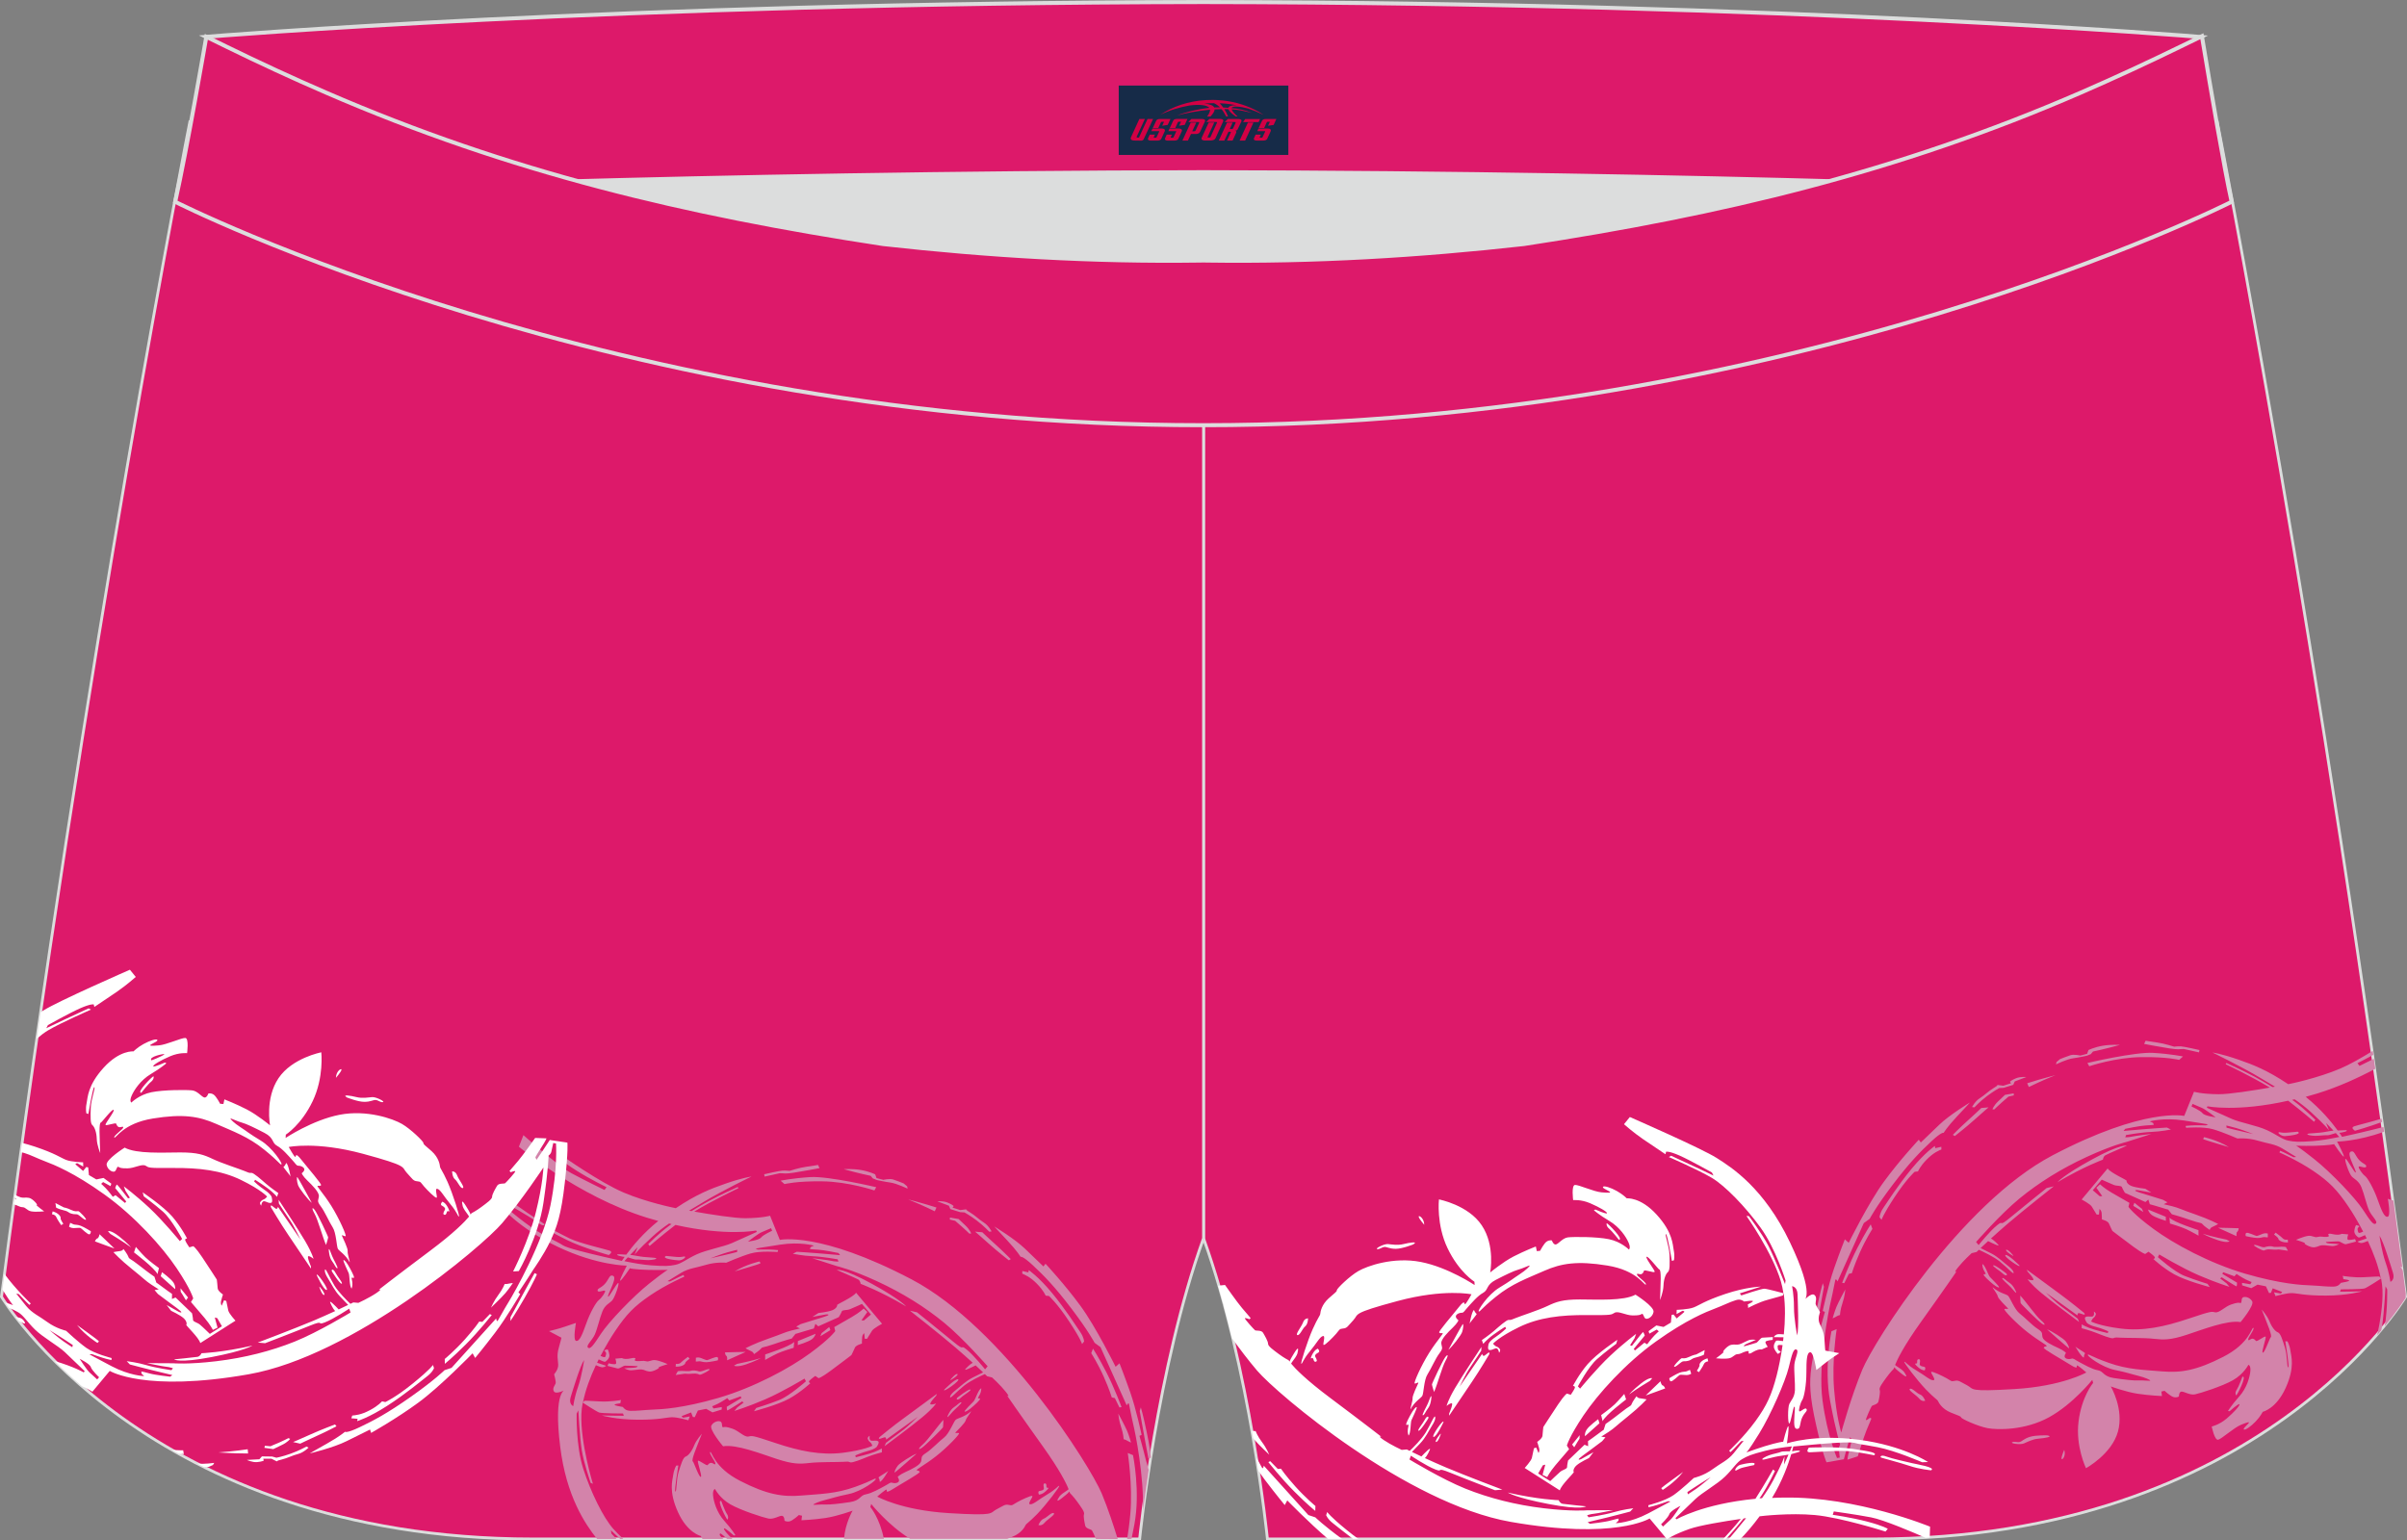 <?xml version="1.0" encoding="utf-8"?>
<!-- Generator: Adobe Illustrator 22.0.0, SVG Export Plug-In . SVG Version: 6.00 Build 0)  -->
<svg xmlns="http://www.w3.org/2000/svg" xmlns:xlink="http://www.w3.org/1999/xlink" version="1.1" id="图层_1" x="0px" y="0px" width="340.57px" height="218.02px" viewBox="0 0 340.57 218.02" enable-background="new 0 0 340.57 218.02" xml:space="preserve">
<rect x="0" y="0" width="340.57" height="218.02" fill="#808080" stroke="none"/>
<g>
	<path fill="#DD196A" stroke="#DCDDDD" stroke-width="0.4" stroke-miterlimit="22.926" d="M217.19,46.33   c38.19-5.81,64.25-13.27,96.54-29.03c0,0,14.83,75.21,26.64,166.24c0,0-20.45,34.28-75.19,34.28c-54.73,0-85.85,0-85.85,0   s-2.44-24.27-9.04-42.56V60.19l0.44-11.42l-0.44,11.42V48.76C186.03,48.96,201.66,48.08,217.19,46.33z"/>
	<g>
		<path fill="#D383AA" d="M262.86,206.12c0,0,0.84-2.73,1.23-3.67s0.7-1.68,0.7-1.68l-0.21-0.1c0,0-0.46,0.38-0.56,0.32    c-0.1-0.06,0.71-1.84,0.82-1.98c0.11-0.14,0.86-0.23,0.95-0.66c0.09-0.42,0.29-1.32,0.17-1.63c-0.13-0.31,0.45-1.06,0.98-1.79    c0.53-0.73,1.02-1.21,1.02-1.21s0.01-0.07,0.06-0.21c0.16,0.18,0.34,0.36,0.52,0.5c0.48,0.39,1.75,1.49,0.89,0.19    c0,0-0.21-0.29-0.84-0.68c-0.19-0.12-0.33-0.23-0.45-0.33c0.33-0.82,1.23-2.68,3.65-6.07c3.52-4.93,5.06-7.19,5.06-7.19    s-0.56,0.39,0.19-0.54c0.74-0.94,1.93-2.02,1.93-2.02l0.7-0.17c0,0,0.11-0.11,0.32-0.31c0.61,0.27,2.09,0.96,2.95,1.65    c1.1,0.88,2.04,1.99,1.97,1.57c0,0,0.02-0.31-0.76-0.92c-0.78-0.61-1.44-1.3-2.43-1.8c-0.62-0.31-1.16-0.58-1.48-0.74    c0.27-0.26,0.63-0.6,1.06-0.99c0.58,0.29,1.84,0.91,1.39,0.46c0,0-0.57-0.62-0.99-0.82c0.69-0.63,1.51-1.36,2.37-2.1    c2.35-2.01,6.52-5.29,6.52-5.29l-1,0.24c0,0-3.27,2.61-5.12,4.15c-1.85,1.54-0.85,0.27-1.88,1.1c-1.03,0.82-2.63,2.82-2.63,2.82    l-0.36-0.43c0,0,3.41-3.91,6.12-6.14c2.71-2.23,5.92-4.24,9.55-5.91c3.63-1.67,5.63-2.12,5.63-2.12l3.52-1.13    c0,0-2.36,0.28-2.75,0.38c-0.39,0.1-0.96,0.1-0.96,0.1l0.11-0.32c0,0,2.16-0.39,3.53-0.44c1.37-0.05,2.82-0.34,2.82-0.34    l-0.57-0.28c0,0-2.51,0.16-3.21,0.23c-0.7,0.06-2.92,0.25-2.92,0.25l0.23-0.3c0,0,2.1-0.44,2.84-0.47c0.74-0.03,1.21-0.1,1.21-0.1    l-0.11-0.27l-0.47-0.21c0,0,1.95-0.57,4.77-0.14c2.81,0.43,3.49,0.56,3.49,0.56l-0.3,0.14c0,0-1.51-0.04-2.2,0.02    c-0.69,0.06-0.69,0.06-0.69,0.06l0.08,0.26c0,0,2.42-0.2,3.82,0.21c1.4,0.41,3.45,1.31,3.45,1.31s1.41-0.14,2.86,0.3    c1.45,0.44,2.43,0.46,3.55,1.15c1.12,0.68,1.89,1.16,1.89,1.16l-0.36,0.04c0,0-0.92-0.47-1.3-0.65s-0.6-0.27-0.6-0.27l-0.11,0.24    c0,0,2.6,1.13,4.84,2.65c2.24,1.53,3.32,2.65,4.9,4.98c0.58,0.85,1.35,2.12,2.11,3.58c-0.1,0.04-0.2,0.08-0.28,0.11    c-0.48,0.2-0.42-0.07-0.5-0.34s0.14-0.41,0.23-0.5c0.09-0.09-0.46-0.2-0.46-0.2s-0.18,0.3-0.24,0.79    c-0.06,0.49,0.45,0.91,0.61,0.97c0.1,0.03,0.55-0.17,0.9-0.34c0.08,0.15,0.15,0.31,0.23,0.47l-1.29,0.44c0,0,0.22,0.22,0.56,0.21    c0.2,0,0.59-0.16,0.9-0.29c0.8,1.7,1.5,3.56,1.83,5.3l-0.2-0.27c0,0-0.83,0.01-2.19,0.1c-1.36,0.09-3.01-0.19-3.01-0.19    s0.11,0.24,0.1,0.46c0.38,0.05,0.82,0.12,0.83,0.21c0.01,0.1-0.69,0.24-1.18,0.32c-0.18,0.24-0.43,0.52-1.05,0.53    c-0.92,0.03-1.9-0.12-3.16-0.17c-1.26-0.04-4.27-0.19-9.32-1.66c-5.05-1.48-10.07-4.2-12.96-6.32s-3.56-3.14-3.56-3.14l0.14-0.56    c0,0-1.48-0.84-2.54-1.46s-1.62-1.17-1.62-1.17l-0.52,0.49l0.83,1.18l-0.35,0.02l-0.99-0.85l1.27-1.5c0,0,1.27,0.58,1.73,0.76    c0.45,0.17,1.04,0.05,1.13,0.31c0.09,0.26,0.42,0.8,0.42,0.8l2.9,1.3l0.41-0.35l0.21,0.66c0,0,1.05,0.29,1.58,0.46    c0.53,0.18,1.02,0.3,1.02,0.3l0.52,0.66c0,0,0.92,0.23,2.53,0.79c1.61,0.56,1.6,0.35,1.82,0.63c0.22,0.28,1,0.79,1,0.79    s0.08-0.29,0.33-0.39c0.26-0.1,0.87-0.44,0.87-0.44s-1.23-0.67-3.23-1.36c-2.01-0.69-2.29-0.91-3.29-1.16    c-1-0.25-1.18-0.28-1.18-0.28l0.53-0.27l-0.62-0.35c0,0-0.93-0.3-1.86-0.58s-2.04-0.6-2.08-0.72c-0.04-0.13,0.37-0.07,0.37-0.07    l1.91,0.35l-0.85-0.55c0,0-1.36-0.15-1.96-0.39c-0.6-0.24-0.74-0.64-0.69-0.74c0.06-0.11-2.26-1.1-2.69-1.74l-3.67,4.39    c0,0,1.18,0.62,1.42,0.99s0.7,1.14,0.7,1.14l0.33,0l0.07-0.79c0,0,0.25,0.18,0.3,0.52c0.04,0.35,0.04,0.96,0.04,0.96    s0.85,0.22,0.99,0.57c0.14,0.35,0.5,1.06,0.5,1.06s1.62,1.24,2.96,2.23c1.34,0.99,1.68,1.03,1.68,1.03l0.47-0.32    c0,0,0.65,0.47,0.84,0.7c0.19,0.23-0.15,0.34-0.15,0.34s1.3,1.23,2.95,2.16c1.65,0.93,5.03,1.81,5.03,1.81l-0.32-0.46    c0,0-1.78-0.54-3.26-1.13c-1.48-0.59-3.77-2.65-3.77-2.65l0.2-0.38c0,0,3.1,1.87,5.55,2.93c2.45,1.06,4.38,1.65,4.38,1.65    l-0.41-0.49l-0.91-0.7l0.22-0.16c0,0,1.96,1.26,2.07,1.28c0.11,0.02,0.1-0.52,0.1-0.52l-2.07-1.24l0.1-0.24l1.61,0.58l0.29-0.33    c0,0,0.72,0.49,1.33,0.79c0.61,0.3,0.81,0.35,0.81,0.35l-0.19,0.32l-1.17-0.2l0.01,0.35l1.3,0.4l0.89-0.5l1.18,0.24l0.44,0.95    l0.27-0.03l0.25-0.64c0,0,0.92,0.37,1.21,0.47c0.3,0.1-0.1,0.27-0.1,0.27l-0.92-0.17l0.21,0.54c0,0,1.53-0.46,2.36-0.43    c0.83,0.03,1.68,0.36,4.78,0.35c3.1-0.01,5.11-0.6,5.11-0.6s-1.04,0.03-1.83,0.03c-0.79,0-1.29,0.01-1.29,0.01l0.11-0.32    c0,0,2.99,0,3.38-0.14c0.39-0.14,2.31-1.39,2.32-1.4c0.1,0.56,0.17,1.1,0.19,1.63c0.08,2.02-0.32,4.44-0.74,6.38    c0.2-0.23,0.38-0.45,0.57-0.66c0.05-0.22,0.09-0.43,0.12-0.64c0.29-1.85,0.48-5.61,0.48-5.61l0.24,0.45c0,0,0.07,2.53-0.34,5.19    c1.73-2.12,2.68-3.59,2.95-4.01c0.01-0.22,0.01-0.42,0.01-0.62l-0.42-3.25c-0.3-0.69-0.64-0.68-0.64-0.68s0.26,0.14,0.58,0.25    c-0.42-3.17-0.84-6.32-1.26-9.45c-0.44-0.15-0.79-0.26-0.79-0.26s0.46,2.43-0.02,2.54c-0.48,0.11-0.87-0.87-1.43-2.44    s-1.4-3.04-1.78-3.33c-0.38-0.28-0.99-1.15-0.89-1.31c0.1-0.17,0.96,0.31,1.05-0.01c0.09-0.32-0.39-0.34-0.94-0.89    c-0.55-0.55-0.71-1.31-1.06-1.27s-0.54,0.22-0.11,1.31c0.43,1.09,0.76,1.63,0.61,1.68c-0.15,0.05-1.21-1.96-1.42-1.93    s0.5,2.09,0.88,2.49c0.37,0.39,1,0.6,1.38,1.54c0.38,0.94,0.71,2.46,1.08,3.28c0.37,0.82,1.29,1.56,0.95,1.84    c-0.34,0.28-0.8-0.4-1.85-2c-1.05-1.6-4.46-5.21-6.87-7.12s-2.58-1.89-2.58-1.89s2.45,0.07,3.97-0.05    c1.52-0.12,1.41-0.19,1.41-0.19s1.21,1.82,1.38,1.78c0.17-0.04-0.94-2.13-0.94-2.13s2.68,0.01,6.65-1.38l-0.09-0.68    c-1.07,0.28-2.28,0.57-3.21,0.79c-0.79,0.18-1.7,0.4-2.65,0.6c-0.09-0.14-0.22-0.34-0.38-0.57c0.3-0.01,1.38-0.24,0.97-0.37    c0,0-0.51,0-1.2,0.05c-0.85-1.17-2.38-3.04-4.53-4.77c0.54-0.15,1.09-0.31,1.65-0.48c2.92-0.9,5.71-2.17,8.19-3.49l-0.2-1.41    c-1.13,0.57-2.03,1-2.03,1l-0.29-0.39c0,0,1-0.48,2.24-1.17l-0.08-0.56c-1.52,0.94-3.21,1.91-4.57,2.49    c-3.21,1.37-7.1,2.17-7.39,2.22c-2.92-1.96-4.94-2.75-7.02-3.47c-2.48-0.86-3.69-1.01-3.69-1.01s4.17,2.01,6.89,3.66    c0.67,0.41,1.32,0.79,1.95,1.17l-0.34,0.06c-0.94-0.57-1.86-1.1-2.54-1.47c-1.57-0.85-4-1.94-4-1.94l-0.1,0.17    c0,0,3.67,1.73,6.25,3.31c-2.38,0.42-5.75,0.95-7.24,0.94c-2.43-0.02-3.49-0.35-3.49-0.35l-1.38,3.42c0,0-5.61-1.26-18.63,5.58    c-13.02,6.85-25.32,26.47-26.92,30.33c-1.6,3.85-2.98,8.9-2.98,8.9s-0.67-2.08-1.01-6.09c-0.34-4.01,0.36-8.54,0.36-8.54    l-0.74,0.3c0,0-1.07,5.19-0.19,9.84c0.88,4.65,1.43,6.23,1.43,6.23s-0.23,0.26-0.2,0.61c0.03,0.35,0.14,1.2,0.14,1.2l-0.39,0.06    c0,0-1.36-3.07-2.05-8.15c-0.68-5.08,0.89-12.86,1.2-14.14c0.3-1.28,0.53-2.64,0.61-2.91c0.08-0.27,0.32,0.2,0.32,0.2l3.71-8.25    l0.83-0.6c0,0,0.84-1.64,3.25-4.81c2.41-3.18,3.92-4.7,5.46-6.14c1.54-1.44,1.76-1.22,1.76-1.22s0.48-0.82,1.86-2.29    c1.38-1.46,1.86-2.01,1.86-2.01s-2.88,1.74-4.34,3.15s-2.61,2.51-2.61,2.51l-0.29-0.39c0,0-2.72,2.91-4.93,5.94    c-2.21,3.02-4.98,8.65-4.98,8.65l-0.55-0.49c0,0-0.67,1.67-1.52,4.1c-0.85,2.43-1.61,6.04-1.61,6.04l0.31,0.13    c0,0-0.44,1.54-0.6,2.19c-0.16,0.66-0.35,1.38-0.35,1.38s-0.72,2.26-0.98,4.34c-0.26,2.08-0.27,3.88,0.7,8.16    c0.97,4.29,1.46,5.22,1.46,5.22l2.45-0.43c0,0,0.83-3.06,0.86-3.09c0.04-0.03,0.28,0.26,0.28,0.26s-0.2,0.96-0.4,1.71    c-0.21,0.76-0.23,1.18-0.23,1.18L262.86,206.12L262.86,206.12z M336.97,158.33l0.07,0.47c-1.88,0.7-3.83,1.24-3.83,1.24    s-0.72-0.43-0.1-0.63C333.54,159.26,335.39,158.82,336.97,158.33L336.97,158.33z M325.09,160.17c0.77,0.39-1.32,0.6-1.79,0.63    c-0.48,0.03-1.07-0.44-0.89-0.53s0.37,0.12,1.21,0.04C324.46,160.25,325.09,160.17,325.09,160.17L325.09,160.17z M330.17,160.02    c-0.32,0.04-0.65,0.08-0.98,0.15c-1.31,0.26-2.55,0.19-2.7,0.33c-0.15,0.14,0.58,0.25,1.1,0.26c0.52,0.01,1.48-0.13,1.7-0.08    c0.16,0.03,0.77-0.19,1.21-0.31l0.01,0.01c0.18,0.2,0.35,0.39,0.48,0.54c-1.31,0.27-2.66,0.51-3.79,0.59    c-2.03,0.15-2.55,0.1-3.42-0.07c-0.88-0.17-1.62-0.84-3.04-1.49c-1.43-0.66-3.74-1.05-4.97-1.59c-1.23-0.54-3.52-1.58-3.52-1.58    l0.09-0.2c0,0,4.15,0.84,11.42-0.79c1.93,1.48,3.66,2.98,3.66,2.98l0.19-0.27c0,0-1.53-1.53-2.87-2.53    c-0.13-0.09-0.27-0.19-0.42-0.3c0.12-0.03,0.23-0.06,0.35-0.08c0.82,0.56,1.6,1.16,2.34,1.84c2.08,1.9,2.54,2.57,2.54,2.57    l-0.43-1.05C329.12,158.93,329.71,159.54,330.17,160.02L330.17,160.02z M272.4,198.25c0,0-0.43,0.2-0.85-0.3    c-0.41-0.5-1.61-1.19-1.32-1.37c0.3-0.19,0.95,0.61,1.42,0.78C272.13,197.52,272.4,198.25,272.4,198.25L272.4,198.25z     M272.33,193.96c0,0-0.33,0-0.69-0.25c-0.35-0.25-0.8-0.72-0.65-0.71c0.15,0.01,0.3,0,0.27-0.24c-0.03-0.25,0.07-0.43,0.3-0.37    c0.23,0.05,0.04,0.59,0.06,0.74c0.02,0.15,0.23,0.26,0.59,0.31C272.58,193.48,272.33,193.96,272.33,193.96L272.33,193.96z     M292.07,205.2c0.3,0.93-0.36,1.57-0.38,1.24S292.07,205.2,292.07,205.2L292.07,205.2z M289.71,203.16    c0.87,0.19-0.4,0.39-1.27,0.46c-0.87,0.07-1.55,0.46-2.08,0.68c-0.52,0.22-1.97-0.01-1.65-0.17c0.32-0.16,0.69,0.05,1.06-0.04    c0.36-0.09,0.55-0.44,1.43-0.72S289.71,203.16,289.71,203.16L289.71,203.16z M315.38,162.36c0,0-3.56-1.05-3.62-1.12    c-0.06-0.07,0.1-0.29,0.1-0.29S313.71,161.34,315.38,162.36L315.38,162.36z M290.83,152.17c-2.11,0.85-3.76,1.68-3.76,1.68    l-0.24-0.53c0,0,0.74-0.24,1.7-0.52C289.5,152.52,290.83,152.17,290.83,152.17L290.83,152.17z M317.28,194.86    c0.72-0.23-0.77,2.66-0.87,2.63c-0.1-0.03-0.2-0.42,0.08-0.81C316.76,196.28,317.28,194.86,317.28,194.86L317.28,194.86z     M294.84,192.15c-0.4-0.11-1.27-1.72-1.22-1.59c0.05,0.14,1.54,0.94,1.4,1C294.89,191.62,294.84,192.15,294.84,192.15    L294.84,192.15z M289.64,188.15c0.63,0.22,2.33,1.3,2.64,1.69c0.31,0.38,0.61,1.07,0.42,0.97    C292.51,190.7,289.64,188.15,289.64,188.15L289.64,188.15z M285.85,183.37c0.8,0.85,2.18,2.85,2.93,3.5    c0.75,0.65,0.6,0.8,0.1,0.45c-0.5-0.35-2.92-2.74-2.97-2.88S285.85,183.37,285.85,183.37L285.85,183.37z M281.95,182.19    c0.91,0.81,1.88,0.96,2.16,1.19c0.28,0.23,0.93,1.98,1.66,2.53c0.73,0.55,1.75,1.67,2.57,2.19c0.81,0.52,0.52,0.68,0.67,1.2    c0.15,0.52,1.38,1.11,2.22,1.49c0.84,0.38,1.09,0.69,1.09,0.69s-0.34,0.46-0.12,0.69c0.22,0.23,0.64,0.22,0.91,0.13    c0.27-0.09,0.41,0.13,1.1,0.49c0.7,0.36,1.77,1,2.62,1.15c0.85,0.15,0.72,0.87,2.24,1.1c1.53,0.23,2.87,0.38,3.47,0.34    s1.72,0.1,1.71,0.02c-0.02-0.09-0.67-0.42-1.73-0.68c-1.07-0.26-1.43-0.44-3.28-0.82c-1.85-0.38-4.02-2.02-3.83-2.15    s0.21,0.16,2.93,1.13c2.72,0.98,4.98,1,7.59,1.22c2.61,0.23,4.88-0.13,8.64-2.06c3.76-1.92,4.01-4.21,4.26-4.1    c0.24,0.12-0.79,1.42-0.73,1.65s0.19,0.01,0.46-0.09c0.26-0.1,0.48,0.08,0.63,0.28c0.15,0.19,1.26-0.76,1.38-0.59    c0.12,0.17-0.65,2.21-0.4,2.26c0.26,0.05,1-2.13,1.12-2.18c0.12-0.05,0.04-0.48-0.22-1.21c-0.26-0.73-1.06-2.71-1.06-2.71    s0.79,0.86,1.11,1.68c0.32,0.82,0.83,1.43,1.19,1.55c0.36,0.13,0.63,0.99,0.99,2.15c0.36,1.15,0.26,2.85,0.47,2.8    c0.2-0.05-0.42-3.69-0.42-3.69l0.3,0.01c0,0,0.31,0.49,0.42,1.29c0.11,0.8,0.68,2.34-0.67,5.31c-1.35,2.97-3.24,3.37-3.24,3.37    s-0.33,0.67-1,1.37c-0.67,0.7-1.45,1.24-1.65,1.14c-0.19-0.1,0.28-0.5,0.59-0.83c0.31-0.33-0.04-0.24-1.04,0.17    c-1,0.42-2.68,1.96-3.2,2.1c-0.52,0.14-0.92-1.87-0.92-1.87s1.07-0.23,2.12-1.13c1.05-0.9,1.88-1.82,1.8-2.01    c-0.08-0.19-1.39,0.98-1.39,0.98l-0.23-0.03c0,0,0.48-0.82,1.58-2.04c1.1-1.22,1.52-2.8,1.59-3.62c0.07-0.82-0.28-0.88-0.28-0.88    s-0.67,1.32-2.19,2.18c-1.52,0.86-4.62,1.85-5.36,2c-0.73,0.15-1.53-0.41-1.91-0.39c-0.38,0.02-0.37,0.69-0.37,0.69    s-0.27,0.19-0.71,0.1c-0.45-0.09-1.32-0.9-1.32-0.9l-0.45,0.1l0.08,0.64c0,0-1.73-0.07-3.4-0.32c-1.67-0.24-3.84-1.04-3.84-1.04    s1.9,3.2,1.01,6.4c-0.89,3.2-4.52,5.17-4.52,5.17s-1.5-3.09-1.05-6.62c0.44-3.54,2.06-5.45,2.06-5.45l-0.12-0.43    c0,0-2.73,3.43-6.13,5.3c-3.4,1.86-7.3,1.8-8.7,1.53c-1.4-0.27-3.66-1.31-3.73-1.51c-0.07-0.2-0.27-0.2-1.47-0.7    s-1.67-1.34-1.79-1.6c-0.12-0.26-0.45-0.35-1.7-1.64c-1.24-1.29-3.23-3.9-3.07-3.94c0.16-0.04,0.38,0.44,1.68,1.21    c1.31,0.77,1.97,1.43,2.43,1.4c0.46-0.03-0.48-1.09-0.29-1.18c0.19-0.09,1.51,0.54,2.16,0.9c0.65,0.36,0.61,0.5,1.15,0.37    s0.71,0.09,1.75,0.63c1.04,0.54-0.02,0.94,6.74,0.53s10.13-2.35,10.13-2.35s-1.21-1.06-1.33-0.99c-0.12,0.07,0.3,0.68-0.94-0.1    c-1.23-0.78-3.88-2.24-3.76-2.42c0.12-0.18,0.21-0.13,0.41-0.21s-1.04-0.68-2.69-1.97c-1.65-1.29-3.43-3.17-3.28-3.28    c0.15-0.11,0.67,0.08,0.48-0.12c-0.2-0.21-1.35-1.33-1.42-1.67C282.63,183.15,281.86,182.22,281.95,182.19L281.95,182.19z     M317.4,199.45c0.57,0.33-1.36,1.4-1.45,1.35c-0.08-0.05,0.54-0.58,0.85-0.88S317.4,199.45,317.4,199.45L317.4,199.45z     M322.27,191.89c0.49,0.6,0.78,2.49-0.41,4.43c-1.19,1.95-3.04,3.44-3.33,3.37c-0.29-0.07,1.31-1.92,1.93-3.48    c0.62-1.55,0.12-3.23,0.18-3.57c0.05-0.34,0.5-2.24,0.92-2.27c0.42-0.03-0.1,2.44,0.29,2.62    C322.23,193.17,322.27,191.89,322.27,191.89L322.27,191.89z M280.49,178.9c0.42,0.2,0.82,1.58,1.08,1.85    c0.25,0.27,1.37,1.35,1.28,1.45c-0.09,0.09-0.54-0.14-1.28-0.81c-0.74-0.67-1.11-1.06-0.78-1.05c0.33,0.01,0.1-0.15-0.11-0.58    C280.46,179.32,280.49,178.9,280.49,178.9L280.49,178.9z M283.89,180.25c0.23,0.3-0.12,0.39-0.52-0.01    c-0.41-0.4-1.58-1.06-1.32-1.15C282.32,179,283.89,180.25,283.89,180.25L283.89,180.25z M285.27,182.87    c0.09,0.35-0.35-0.23-0.73-0.65c-0.39-0.42-1.42-1.26-1.22-1.33c0.2-0.06,0.46,0.32,1.03,0.69S285.27,182.87,285.27,182.87    L285.27,182.87z M284.83,177.67c0.3,0.36-1.24-0.66-0.97-0.77C284.13,176.77,284.83,177.67,284.83,177.67L284.83,177.67z     M285.74,179.11c0.25,0.49-2.35-1.32-1.98-1.48C284.13,177.49,285.74,179.11,285.74,179.11L285.74,179.11z M294.89,185.83    c0.33,0.5-0.45,0.06-0.72,0.02c-0.26-0.04-0.22,0.33-0.22,0.33l-4.47-3.22c0,0,1.49,1.47,2.24,1.99c0.75,0.53,2.26,1.69,2.26,1.69    l0.2,0.47c0,0-3.86-2.86-5.37-4.13s-1.92-1.92-1.92-1.92s0.5,0.2,0.78,0.12c0.29-0.08-0.79-1.21-0.79-1.21l-0.1-0.27    c0,0,2.95,2.16,4.54,3.34C292.93,184.21,294.89,185.83,294.89,185.83L294.89,185.83z M317.02,187.12c-1.87-0.31-5.3,1.04-7.62,1.8    c-2.32,0.76-3.24,0.72-4.62,0.57c-1.38-0.16-3.9-0.11-4.76-0.16c-0.87-0.05-0.69-0.03-1,0.07c-0.31,0.1-1.6-0.43-2.44-0.76    s-2.04-0.65-2.04-0.65l0.01-0.55c0,0,0.21,0.16,1.02,0.49c0.81,0.33,2.66,0.75,2.66,0.75l0.07-0.25c0,0-0.81-0.39-1.82-0.65    c-1.01-0.26-1.21-0.57-1.21-0.57s-0.46-0.65-0.19-0.8s0.5-0.04,0.92-0.07c0.42-0.03,0.26-0.71,0.26-0.71s0.14,0.04,0.26,0.25    c0.12,0.2-0.19,0.59-0.33,0.67c-0.14,0.08-0.31,0.49-0.31,0.49s1.1,0.61,4.19,1c3.1,0.39,6.15-0.24,9.58-1.4    c3.44-1.15,3.21-1,3.79-0.9c0.58,0.1,1.35-0.8,2.25-1.11c0.9-0.31,1.06-0.25,1.31-0.21c0.25,0.04,0.07-0.51,0.29-0.74    c0.21-0.24,1.01-0.12,1.37,0.49C319.02,184.75,317.02,187.12,317.02,187.12L317.02,187.12z M324.86,175.48    c0,0,1.09-0.48,1.72-0.56c0.63-0.08,0.89,0.29,1.35,0.15c0.46-0.13,0.69,0.03,1.3-0.01c0.61-0.05,0.01-0.34,0.26-0.42    c0.25-0.08,0.34,0.02,0.95,0.1s0.89-0.11,0.89-0.11l0.92,0.08c0,0-0.19,0.54-0.08,0.72c0.11,0.18,1.05-0.06,1.05-0.06l0.14,0.36    c0,0-1.2,0.31-1.43,0.37c-0.23,0.06-0.79-0.38-1.02-0.4c-0.23-0.02-1.82,0.08-1.82,0.08s-0.01,0.2,0.53,0.22    c0.54,0.02,1.35,0.09,1.35,0.09s-0.37,0.2-0.76,0.26c-0.39,0.06-1.23-0.15-1.67-0.1c-0.44,0.04-0.54,0.22-1.08,0.29    c-0.54,0.07-1.59-0.54-1.35-0.57C326.37,175.94,324.86,175.48,324.86,175.48L324.86,175.48z M323.73,175.85    c-0.93,0.04-1.37-0.36-1.36-0.52c0-0.17-0.61-0.6-0.61-0.6l0.22-0.27c0,0,0.73,0.52,1.01,0.81c0.27,0.29,0.71,0.18,0.71,0.18    L323.73,175.85L323.73,175.85z M323.73,177.03l-1.31-0.19c0,0-0.42,0.07-1.07,0c-0.66-0.07-0.85,0.1-1.02,0.15    c-0.17,0.06-1.61-0.69-1.39-0.77c0.22-0.09,0.6,0.13,1.09,0.27c0.49,0.14,0.4-0.06,1.02-0.1c0.61-0.05,0.42,0.15,1.23,0.09    c0.81-0.07,1.15,0.02,1.15,0.02L323.73,177.03L323.73,177.03z M320.88,175.13c0,0-0.3-0.01-0.48-0.04    c-0.18-0.03-0.51,0.15-1.04,0.13s-1.59-0.26-1.59-0.26s-0.14-0.3,0.05-0.45c0.18-0.15,1.29,0.4,1.45,0.42    c0.17,0.02,0.57-0.2,0.93-0.32c0.35-0.12,0.67-0.02,0.67-0.02L320.88,175.13L320.88,175.13z M313.85,173.78    c-0.22-0.04,2.9,0.06,2.9,0.06s-0.01,0.37-0.19,0.49c-0.18,0.12-0.11,0.63-0.11,0.63L313.85,173.78L313.85,173.78z M311.68,174.62    c1.21,0.4,3.36,0.83,3.36,0.83l0.43,0.24c0,0-0.3,0.3-1.72-0.18C312.34,175.03,311.68,174.62,311.68,174.62L311.68,174.62z     M306.96,172.34c0.59,0.65,4.1,1.77,4.1,1.77l0.01,0.78c0,0-1.01-0.58-1.74-0.92s-2.3-0.8-2.3-0.8L306.96,172.34L306.96,172.34z     M303.94,171.19l2.5,1.03l0.01,0.57c0,0-1.53-0.46-2.01-0.84C303.96,171.56,303.94,171.19,303.94,171.19L303.94,171.19z     M302,170.23c0.41,0.35,1.07,0.86,1.07,0.86l0.19,0.45l-1.42-0.87L302,170.23L302,170.23z M258.07,182.13    c-0.38,2.23-1.22,6.68-1.22,6.68l-0.36-0.05c0,0,0.04-1,0.57-3.56c0.53-2.57,0.85-3.58,0.85-3.58L258.07,182.13L258.07,182.13z     M291.12,167.32c0,0,0.81-0.99,4.91-3.23c4.09-2.24,4.89-1.93,4.89-1.93s-2.66,1.15-3.01,1.34c-0.34,0.19-0.36,0.63-0.36,0.63    S294.88,165.09,291.12,167.32L291.12,167.32z M261.1,182.49c0,0-0.08,0.99-0.4,1.92c-0.32,0.92-0.36,1.71-0.36,1.71l-0.28,0.09    l-0.37,0.2l-0.39,0.19c0,0,0.26-0.93,0.54-1.63C260.13,184.26,261.1,182.49,261.1,182.49L261.1,182.49z M264.93,173.93    c0,0-0.94,1.45-1.77,3.33c-0.83,1.88-1.14,2.94-1.14,2.94l-0.42,0.09l-0.65,1.32l-0.3-0.04c0,0,0.98-2.67,2.14-4.92    c1.16-2.25,1.9-3.36,1.9-3.36L264.93,173.93L264.93,173.93z M274.69,162.69c-0.42,0.18-1.13,0.46-2.09,1.44    c-0.96,0.98-1.22,1.67-1.22,1.67l-0.47,0.05c0,0-1.15,1.01-2.85,3.59c-1.69,2.58-1.83,3.21-1.83,3.21l-0.29-0.36    c0,0,0.01-0.56,0.55-1.35c0.54-0.78,2.07-3.2,3.99-5.52c1.92-2.32,3.29-3.23,3.29-3.23l0.05,0.32l0.86-0.2L274.69,162.69    L274.69,162.69z M281.37,156.73c0,0-0.74,0.61-1.94,1.7c-1.21,1.09-2.84,2.36-2.84,2.36l-0.28-0.17c0,0,1.1-1.12,2.01-1.93    s2.02-1.87,2.02-1.87L281.37,156.73L281.37,156.73z M284.92,154.75l0.02,0.28l-0.76,0.18c0,0-0.51,0.45-0.93,0.81    c-0.42,0.36-1.07,1-1.07,1l-0.27-0.01c0,0,0.18-0.54,0.82-1.14s0.96-0.91,0.96-0.91L284.92,154.75L284.92,154.75z M286.71,152.44    c-0.85,0.32-1.64,0.62-1.64,0.62l-0.21,0.48l-1.37,0.43l-0.62,0.03c0,0-0.75,0.4-1.76,1.16c-1.01,0.77-1.75,1.57-1.75,1.57    l-0.33-0.04c0,0,0.43-0.84,1.09-1.25c0.66-0.41,1.27-1.04,1.96-1.44c0.69-0.4,0.52-0.44,0.52-0.44l0.86,0.11l1.09-0.35l-0.16-0.22    c0,0,0.21-0.22,0.84-0.48C285.87,152.35,286.71,152.44,286.71,152.44L286.71,152.44z M299.95,147.89    c-2.22,0.62-3.81,0.94-3.81,0.94l-0.31,0.37l-0.58,0.23c0,0-1.08,0.24-1.94,0.36c-0.86,0.11-2.4,0.86-2.4,0.86l0.07-0.33    l0.48-0.41c0,0,0.98-0.4,1.49-0.56c0.51-0.16,1.39,0.05,1.39,0.05l0.97-0.25l0.19-0.53c0,0,0.83-0.41,2.01-0.61    C298.68,147.81,299.95,147.89,299.95,147.89L299.95,147.89z M308.33,150.01c0,0-1.68-0.44-5.35-0.39    c-3.67,0.04-7.37,1.29-7.37,1.29l-0.26-0.46c0,0,6.74-1.59,9.32-1.43c2.58,0.16,4.21,0.51,4.21,0.51L308.33,150.01L308.33,150.01z     M311.21,148.62l-0.07,0.33l-2.15-0.48l-0.53,0.02c0,0-0.29,0.08-1.43-0.09c-1.15-0.17-3.66-0.65-3.66-0.65l0.22-0.45    c0,0,0.73,0.14,1.67,0.26c0.94,0.12,2.36,0.58,2.36,0.58s0.51-0.07,0.99-0.04C309.09,148.13,311.21,148.62,311.21,148.62    L311.21,148.62z M313.5,158.14c0,0-1.56-0.19-1.86-0.58c-0.29-0.39-1.56-0.95-1.56-0.95l0.15-0.37c0,0,0.86,0.37,1.33,0.57    C312.04,157.01,313.5,158.14,313.5,158.14L313.5,158.14z M318.82,160.51c-2.01-0.44-3.78-0.9-3.78-0.9l-0.03-0.31    c0,0,0.55,0.12,1.4,0.36C317.26,159.9,318.82,160.51,318.82,160.51L318.82,160.51z M336.68,174.9c0.55,0.76,1.58,4.21,1.9,5.23    c0.33,1.02-0.36,1.3-0.36,1.3s-0.14-1.2-0.68-2.74C336.99,177.13,336.68,174.9,336.68,174.9z"/>
		<path fill="#FFFFFF" d="M173.33,181.87c0,0,1.71,2.44,2.4,3.25s1.23,1.44,1.23,1.44l-0.17,0.16c0,0-0.57-0.23-0.65-0.14    c-0.07,0.09,1.29,1.59,1.44,1.7c0.15,0.1,0.9-0.04,1.13,0.35c0.23,0.39,0.72,1.22,0.71,1.56c-0.01,0.35,0.78,0.9,1.53,1.46    c0.75,0.56,1.38,0.87,1.38,0.87s0.03,0.06,0.13,0.19c0.09-0.23,0.21-0.46,0.33-0.66c0.33-0.54,1.17-2.05,0.78-0.48    c0,0-0.1,0.36-0.57,0.95c-0.14,0.18-0.24,0.34-0.32,0.48c0.59,0.71,2.07,2.26,5.53,4.85c5.02,3.76,7.24,5.5,7.24,5.5    s-0.66-0.21,0.36,0.48c1.02,0.69,2.52,1.38,2.52,1.38l0.72-0.06c0,0,0.15,0.07,0.41,0.2c0.49-0.46,1.67-1.63,2.26-2.59    c0.75-1.23,1.28-2.63,1.35-2.19c0,0,0.12,0.3-0.42,1.15c-0.54,0.86-0.93,1.76-1.71,2.57c-0.49,0.51-0.91,0.95-1.16,1.21    c0.35,0.17,0.81,0.39,1.34,0.64c0.45-0.48,1.45-1.5,1.17-0.9c0,0-0.33,0.8-0.68,1.13c0.87,0.4,1.9,0.87,2.97,1.32    c2.91,1.23,7.99,3.14,7.99,3.14l-1.04,0.09c0,0-4-1.53-6.28-2.46c-2.28-0.93-0.9,0-2.16-0.48c-1.26-0.48-3.46-1.95-3.46-1.95    l-0.2,0.54c0,0,4.57,2.78,7.9,4.12c3.34,1.34,7.08,2.3,11.1,2.78c4.03,0.48,6.09,0.29,6.09,0.29l3.74-0.02    c0,0-2.34,0.48-2.75,0.51c-0.41,0.03-0.95,0.21-0.95,0.21l0.21,0.29c0,0,2.19-0.32,3.52-0.71c1.32-0.39,2.81-0.57,2.81-0.57    l-0.45,0.47c0,0-2.45,0.65-3.14,0.81s-2.87,0.69-2.87,0.69l0.32,0.23c0,0,2.15-0.24,2.87-0.45c0.72-0.21,1.19-0.29,1.19-0.29    l-0.02,0.3l-0.38,0.36c0,0,2.06-0.06,4.6-1.4c2.54-1.34,3.14-1.68,3.14-1.68l-0.33-0.04c0,0-1.43,0.52-2.1,0.69    c-0.68,0.17-0.68,0.17-0.68,0.17l-0.02-0.29c0,0,2.37-0.59,3.58-1.44c1.2-0.86,2.85-2.42,2.85-2.42s1.4-0.31,2.63-1.22    c1.23-0.9,2.16-1.25,3.01-2.28c0.84-1.04,1.41-1.76,1.41-1.76l-0.36,0.07c0,0-0.72,0.77-1.02,1.07c-0.3,0.3-0.48,0.47-0.48,0.47    l-0.19-0.2c0,0,2.1-1.96,3.73-4.2c1.62-2.24,2.28-3.7,3.01-6.52c0.26-1.03,0.58-2.54,0.82-4.23c-0.11-0.01-0.22-0.01-0.31-0.02    c-0.52-0.04-0.38,0.21-0.36,0.5c0.01,0.29,0.27,0.36,0.39,0.42c0.12,0.06-0.38,0.35-0.38,0.35s-0.27-0.24-0.5-0.71    c-0.23-0.47,0.12-1.05,0.26-1.16c0.08-0.06,0.58-0.01,0.97,0.05c0.02-0.18,0.04-0.36,0.06-0.54l-1.38-0.02    c0,0,0.14-0.28,0.47-0.39c0.19-0.06,0.62-0.03,0.96,0c0.19-1.95,0.24-4.02-0.03-5.85l-0.1,0.34c0,0-0.8,0.26-2.13,0.61    c-1.33,0.35-2.8,1.16-2.8,1.16s0.03-0.28-0.05-0.49c0.35-0.17,0.75-0.38,0.73-0.48c-0.02-0.11-0.74-0.02-1.24,0.06    c-0.25-0.18-0.58-0.38-1.18-0.19c-0.89,0.27-1.77,0.74-2.96,1.19c-1.19,0.45-4.01,1.56-8.34,4.66c-4.33,3.1-8.2,7.42-10.25,10.46    c-2.04,3.04-2.35,4.27-2.35,4.27l0.32,0.51c0,0-1.13,1.31-1.94,2.27c-0.81,0.96-1.16,1.68-1.16,1.68l-0.66-0.32l0.39-1.44    l-0.35,0.09l-0.66,1.16l1.71,1.08c0,0,1.02-0.99,1.4-1.31c0.38-0.32,0.98-0.39,0.98-0.68c0-0.29,0.14-0.93,0.14-0.93l2.33-2.23    l0.51,0.21l-0.02-0.72c0,0,0.91-0.62,1.35-0.97c0.44-0.35,0.87-0.63,0.87-0.63l0.27-0.83c0,0,0.8-0.53,2.15-1.6    c1.34-1.07,1.41-0.87,1.53-1.21c0.12-0.35,0.69-1.11,0.69-1.11s0.17,0.26,0.45,0.28c0.28,0.02,0.98,0.16,0.98,0.16    s-0.95,1.06-2.63,2.4c-1.68,1.34-1.88,1.64-2.75,2.21c-0.87,0.57-1.04,0.66-1.04,0.66l0.6,0.1l-0.47,0.55c0,0-0.79,0.59-1.58,1.18    s-1.75,1.25-1.74,1.39c0.01,0.13,0.38-0.05,0.38-0.05l1.71-0.96l-0.63,0.82c0,0-1.25,0.59-1.74,1.02c-0.5,0.44-0.5,0.87-0.41,0.96    c0.09,0.09-1.79,1.82-1.98,2.6l-4.97-3.17c0,0,0.92-0.99,1.02-1.44c0.1-0.45,0.29-1.35,0.29-1.35l0.32-0.1l0.33,0.77    c0,0,0.18-0.26,0.1-0.61c-0.08-0.36-0.29-0.96-0.29-0.96s0.74-0.49,0.75-0.89c0.02-0.39,0.12-1.22,0.12-1.22s1.13-1.76,2.07-3.17    c0.95-1.41,1.26-1.56,1.26-1.56l0.55,0.17c0,0,0.47-0.68,0.57-0.96c0.1-0.29-0.26-0.29-0.26-0.29s0.83-1.64,2.09-3.1    c1.26-1.46,4.19-3.43,4.19-3.43l-0.15,0.56c0,0-1.52,1.11-2.73,2.18c-1.22,1.07-2.7,3.85-2.7,3.85l0.31,0.32    c0,0,2.33-2.85,4.31-4.7c1.98-1.85,3.62-3.05,3.62-3.05l-0.23,0.62l-0.63,0.99l0.26,0.09c0,0,1.45-1.88,1.55-1.94    s0.27,0.48,0.27,0.48l-1.56,1.9l0.17,0.21l1.34-1.1l0.39,0.23c0,0,0.52-0.72,1-1.22c0.48-0.5,0.65-0.61,0.65-0.61l-0.29-0.26    l-1.05,0.58l-0.11-0.35l1.1-0.81l1.02,0.21l1.04-0.62l0.1-1.08l0.27-0.06l0.45,0.56c0,0,0.75-0.66,1-0.85    c0.25-0.2-0.19-0.23-0.19-0.23l-0.83,0.46l0.02-0.6c0,0,1.62-0.04,2.4-0.34c0.78-0.3,1.49-0.9,4.45-1.9s5.08-1.05,5.08-1.05    s-1.01,0.31-1.76,0.56s-1.24,0.4-1.24,0.4l0.21,0.29c0,0,2.85-0.97,3.28-0.95c0.42,0.02,2.67,0.64,2.68,0.64    c-0.09-0.59-0.21-1.15-0.36-1.68c-1.23-4.12-4.87-9.26-4.87-9.26l0.35,0.03c0,0,1.86,2.46,2.76,4.21s2.35,5.41,2.35,5.41    l0.07-0.52c0,0-1.4-4.52-3.53-7.47c-2.13-2.95-5.03-5.94-6.9-7.05c-1.86-1.11-6.09-2.95-6.09-2.95l0.33-0.18    c0,0,2.48,1.14,3.41,1.58c0.93,0.43,2.59,1.23,2.59,1.23l-0.23-0.44c0,0-2.98-1.68-4.54-2.38c-1.56-0.69-1.94-0.56-1.94-0.56    l-0.09,0.36c0,0-1.8-1.2-3.19-2.15c-1.38-0.95-2.68-2.1-2.68-2.1l0.83-1.02c0,0,10.14,4.43,12.28,5.79    c2.13,1.35,6.7,4.24,10.37,11.93c3.67,7.69,1.98,8.23,1.98,8.23s1.02-1.11,1.47-0.78c0.45,0.33,0.15,0.99,0.18,1.26    c0.03,0.27,0.63,1.17,0.63,1.17s-0.36,0.87-0.09,1.56c0.27,0.69,0.66,1.19,0.72,2.4s0.12,1.5,0.12,1.5l1.98,0.36    c0,0-1.25,0.8-1.88,1.31c-0.63,0.51-1.37,1.07-1.37,1.07s-0.38-2.55-0.87-2.51s-0.54,1.14-0.54,2.89c0,1.74-0.32,3.47-0.59,3.88    c-0.27,0.4-0.56,1.46-0.41,1.59c0.15,0.14,0.81-0.62,1.01-0.33s-0.26,0.47-0.6,1.19s-0.24,1.53-0.59,1.61    c-0.35,0.07-0.59-0.04-0.54-1.26c0.04-1.22,0.18-1.86,0.01-1.86s-0.49,2.33-0.71,2.37s-0.23-2.24,0-2.75    c0.23-0.51,0.75-0.92,0.8-1.97c0.04-1.05-0.15-2.68-0.08-3.61c0.08-0.93,0.71-1.97,0.29-2.13c-0.42-0.17-0.63,0.66-1.1,2.58    c-0.47,1.92-2.51,6.61-4.16,9.29c-1.65,2.68-1.83,2.7-1.83,2.7s2.31-0.85,3.8-1.23c1.49-0.38,1.41-0.27,1.41-0.27    s0.54-2.19,0.72-2.21c0.18-0.01-0.18,2.42-0.18,2.42s3.95-1.35,10.23-0.51c6.28,0.84,9.74,3.15,9.74,3.15l-0.84,0.03    c0,0-3.79-1.65-6.31-2.13c-2.52-0.48-2.49-0.39-3.21-0.6c-0.72-0.21-3.97,0.06-5.98,0.24c-0.81,0.07-1.76,0.16-2.73,0.26    c-0.04,0.17-0.1,0.4-0.18,0.69c0.29-0.09,1.4-0.21,1.05,0.05c0,0-0.48,0.17-1.16,0.34c-0.42,1.43-1.25,3.78-2.72,6.2    c0.56-0.03,1.14-0.05,1.74-0.05c10.31-0.15,20.62,4.12,20.62,4.12l-0.05,1.54c-0.19,0.01-0.38,0.02-0.58,0.04    c-1.56-0.69-5.92-2.56-7.73-2.9c-2.22-0.42-5.26-0.84-5.26-0.84l-0.15,0.48c0,0,2.58,0.36,4.87,0.96c2.28,0.6,2.92,1.02,2.92,1.02    l-0.33,0.39c0,0-6.34-2.01-10.01-2.34c-3.53-0.32-7.5,0.14-7.8,0.18c-1.01,1.37-1.91,2.4-2.76,3.27h-1.64    c0.36-0.42,0.71-0.83,1.03-1.22c0.5-0.62,0.99-1.21,1.46-1.79l-0.35,0.05c-0.71,0.87-1.41,1.7-1.93,2.28    c-0.2,0.22-0.41,0.45-0.63,0.68h-0.38c0.84-0.9,1.77-1.94,2.54-2.9c-2.41,0.35-5.8,0.91-7.23,1.41c-2.31,0.81-3.21,1.47-3.21,1.47    l-2.46-2.94c0,0-4.93,3.06-19.65,0.48s-33.06-18.09-35.88-21.4c-1.24-1.45-2.51-3.14-3.55-4.58c-0.37-1.55-0.77-3.1-1.19-4.65    l0.04-0.1l-0.12-0.2c-0.23-0.84-0.46-1.67-0.71-2.5L173.33,181.87L173.33,181.87z M177.76,206.29c0.1,0.65,0.2,1.27,0.29,1.88    c0.31,0.45,0.62,0.88,0.91,1.27c1.62,2.13,2.82,3.58,2.82,3.58l0.36-0.66c0,0,2.98,3.08,5.77,5.46h1.99    c-2.68-1.96-3.79-3.06-3.79-3.06l-0.99-0.33l-6.31-6.99c0,0-0.07,0.54-0.24,0.3C178.49,207.59,178.17,207.01,177.76,206.29    L177.76,206.29z M192.21,217.82c-0.47-0.33-1.01-0.74-1.6-1.22c-2.48-2.01-2.82-2.6-2.82-2.6l-0.15,0.45c0,0,0.2,0.56,0.98,1.16    c0.48,0.37,1.51,1.22,2.83,2.21L192.21,217.82L192.21,217.82z M177.31,203.54c0.08,0.1,0.17,0.21,0.25,0.31    c0.51,0.6,2.03,2.04,2.03,2.04s-0.4-0.96-1.02-1.77s-0.92-1.58-0.92-1.58h-0.3l-0.22-0.04L177.31,203.54L177.31,203.54z     M248.16,207.37c0.6-0.63-1.46-0.17-1.92-0.05c-0.47,0.12-0.87,0.78-0.68,0.81c0.2,0.03,0.32-0.24,1.14-0.44    S248.16,207.37,248.16,207.37L248.16,207.37z M253.06,205.87c-0.31,0.07-0.65,0.13-0.99,0.17c-1.34,0.17-2.49,0.63-2.69,0.54    c-0.2-0.09,0.47-0.44,0.96-0.62c0.49-0.18,1.46-0.35,1.65-0.47c0.14-0.09,0.8-0.07,1.26-0.08l0.01-0.01    c0.11-0.26,0.21-0.5,0.28-0.69c-1.34,0.15-2.71,0.35-3.81,0.64c-1.98,0.51-2.46,0.72-3.24,1.17c-0.78,0.45-1.26,1.35-2.4,2.46    s-3.22,2.25-4.21,3.19c-0.99,0.93-2.82,2.7-2.82,2.7l0.15,0.17c0,0,3.68-2.18,11.17-2.91c1.34-2.09,2.49-4.14,2.49-4.14l0.27,0.21    c0,0-0.95,2.01-1.89,3.44c-0.09,0.13-0.19,0.28-0.3,0.43c0.12-0.01,0.24-0.02,0.36-0.03c0.59-0.82,1.13-1.67,1.62-2.58    c1.35-2.56,1.56-3.37,1.56-3.37l-0.06,1.19C252.42,207.3,252.78,206.5,253.06,205.87L253.06,205.87z M265.17,205.97    c0.51-0.36-0.6-0.54-2.98-0.9c-2.37-0.36-6.25-0.18-6.25-0.18s-0.54,0.66,0.12,0.66c0.66,0,4.3-0.33,5.92-0.12    C263.61,205.64,265.17,205.97,265.17,205.97L265.17,205.97z M273.23,208.1c0.78-0.42-2.13-0.87-2.73-1.02    c-0.6-0.15-2.82-0.63-3.61-0.93c-0.78-0.3-0.93,0.06-0.72,0.15c0.21,0.09,2.58,0.69,4,1.17    C271.57,207.95,273.23,208.1,273.23,208.1L273.23,208.1z M185.08,186.6c0,0-0.48-0.06-0.71,0.57c-0.23,0.63-1.14,1.7-0.8,1.79    c0.35,0.09,0.71-0.92,1.1-1.23C185.07,187.41,185.08,186.6,185.08,186.6L185.08,186.6z M186.46,190.88c0,0-0.32,0.1-0.57,0.47    c-0.26,0.36-0.52,0.97-0.38,0.91c0.13-0.06,0.29-0.1,0.34,0.16c0.05,0.26,0.21,0.4,0.41,0.27c0.2-0.13-0.16-0.6-0.19-0.75    c-0.03-0.15,0.13-0.33,0.46-0.5C186.85,191.27,186.46,190.88,186.46,190.88L186.46,190.88z M201.52,173.35    c-0.03-1.02-0.87-1.44-0.78-1.11C200.83,172.57,201.52,173.35,201.52,173.35L201.52,173.35z M199.96,176.13    c0.77-0.47-0.51-0.26-1.37-0.05c-0.86,0.21-1.64,0.05-2.21,0c-0.57-0.04-1.88,0.65-1.52,0.71s0.65-0.27,1.02-0.3    c0.38-0.03,0.68,0.26,1.61,0.26C198.42,176.75,199.96,176.13,199.96,176.13L199.96,176.13z M238.15,208.33    c0,0-3.05,2.19-3.08,2.28c-0.03,0.09,0.2,0.26,0.2,0.26S236.91,209.88,238.15,208.33L238.15,208.33z M229.06,175.47    c0.77,0-1.62-2.39-1.71-2.33c-0.09,0.06-0.04,0.48,0.35,0.78C228.08,174.23,229.06,175.47,229.06,175.47L229.06,175.47z     M208.55,185.41c-0.35,0.24-0.63,2.12-0.63,1.97c0-0.15,1.16-1.43,1.01-1.44C208.78,185.92,208.55,185.41,208.55,185.41    L208.55,185.41z M204.93,191.05c0.53-0.42,1.79-2.04,1.95-2.52c0.17-0.48,0.23-1.26,0.07-1.1    C206.81,187.6,204.93,191.05,204.93,191.05L204.93,191.05z M202.91,197.02c0.48-1.1,1.13-3.53,1.62-4.42    c0.5-0.89,0.3-0.99-0.06-0.48c-0.36,0.51-1.86,3.67-1.86,3.82S202.91,197.02,202.91,197.02L202.91,197.02z M199.58,199.45    c0.6-1.1,1.47-1.56,1.66-1.88c0.2-0.32,0.23-2.27,0.74-3.05c0.51-0.78,1.11-2.23,1.71-3.01c0.6-0.78,0.27-0.84,0.24-1.41    c-0.03-0.57,0.95-1.55,1.62-2.19c0.68-0.65,0.81-1.04,0.81-1.04s-0.48-0.35-0.35-0.65c0.13-0.3,0.54-0.42,0.83-0.42    c0.29,0,0.35-0.26,0.89-0.84c0.54-0.59,1.35-1.56,2.12-1.98c0.77-0.42,0.39-1.1,1.77-1.82c1.38-0.72,2.62-1.31,3.2-1.46    c0.59-0.15,1.61-0.66,1.62-0.57c0.01,0.09-0.5,0.63-1.43,1.23c-0.93,0.6-1.22,0.9-2.85,1.88c-1.64,0.98-3.15,3.31-2.93,3.37    c0.23,0.06,0.15-0.23,2.42-2.07c2.27-1.85,4.42-2.6,6.84-3.67c2.42-1.07,4.7-1.44,8.94-0.75s5.24,2.88,5.44,2.69    c0.2-0.2-1.23-1.16-1.25-1.4c-0.01-0.24,0.18-0.07,0.47-0.06c0.29,0.02,0.44-0.24,0.51-0.48s1.46,0.35,1.52,0.13    c0.06-0.21-1.37-1.98-1.14-2.12c0.23-0.14,1.67,1.79,1.8,1.8c0.14,0.01,0.2,0.47,0.2,1.28c0,0.81-0.1,3.04-0.1,3.04    s0.46-1.11,0.49-2.03s0.32-1.68,0.62-1.92c0.3-0.24,0.27-1.19,0.23-2.45c-0.04-1.26-0.71-2.91-0.5-2.93    c0.21-0.02,0.84,3.8,0.84,3.8l0.29-0.1c0,0,0.14-0.59-0.03-1.41c-0.16-0.83-0.13-2.54-2.42-5.05c-2.28-2.51-4.22-2.3-4.22-2.3    s-0.54-0.55-1.41-1.04s-1.8-0.77-1.95-0.6c-0.15,0.16,0.44,0.4,0.84,0.63c0.41,0.23,0.04,0.26-1.05,0.16    c-1.1-0.09-3.22-1.08-3.76-1.05c-0.54,0.03-0.26,2.15-0.26,2.15s1.1-0.12,2.4,0.44c1.31,0.56,2.4,1.2,2.39,1.41    c-0.02,0.21-1.65-0.52-1.65-0.52l-0.21,0.1c0,0,0.74,0.66,2.19,1.52c1.46,0.86,2.39,2.28,2.73,3.08s0.03,0.96,0.03,0.96    s-1.08-1.1-2.82-1.46c-1.74-0.36-5.03-0.35-5.79-0.26c-0.75,0.09-1.32,0.9-1.69,1c-0.37,0.1-0.59-0.56-0.59-0.56    s-0.32-0.1-0.71,0.14c-0.4,0.23-0.95,1.32-0.95,1.32l-0.47,0.05l-0.14-0.66c0,0-1.62,0.63-3.14,1.41s-3.32,2.27-3.32,2.27    s0.74-3.79-1.19-6.67c-1.92-2.89-6.06-3.67-6.06-3.67s-0.39,3.55,1.22,6.91c1.61,3.37,3.8,4.74,3.8,4.74l0.03,0.47    c0,0-3.76-2.52-7.63-3.27c-3.88-0.75-7.57,0.57-8.82,1.29s-3.05,2.48-3.05,2.71s-0.2,0.29-1.17,1.17    c-0.98,0.89-1.14,1.86-1.17,2.16s-0.32,0.5-1.07,2.18c-0.75,1.68-1.77,4.91-1.61,4.9c0.17-0.02,0.21-0.56,1.2-1.74    c0.99-1.19,1.4-2.06,1.85-2.18c0.45-0.12-0.09,1.23,0.12,1.26c0.21,0.03,1.26-1.02,1.76-1.59c0.49-0.57,0.42-0.69,0.98-0.74    c0.56-0.04,0.65-0.31,1.46-1.19s-0.33-0.93,6.25-2.7s10.46-0.95,10.46-0.95s-0.8,1.44-0.93,1.41c-0.13-0.03,0.06-0.77-0.86,0.4    c-0.92,1.17-2.95,3.48-2.78,3.61s0.24,0.06,0.47,0.07s-0.77,1.01-1.91,2.82c-1.14,1.82-2.21,4.25-2.03,4.31    c0.18,0.06,0.62-0.3,0.5-0.03c-0.12,0.27-0.84,1.76-0.8,2.12S199.49,199.45,199.58,199.45L199.58,199.45z M227.63,170.87    c0.44-0.51-1.77-0.95-1.83-0.87c-0.06,0.07,0.71,0.41,1.11,0.6C227.32,170.8,227.63,170.87,227.63,170.87L227.63,170.87z     M234.81,176.81c0.27-0.75-0.09-2.72-1.88-4.27c-1.79-1.55-4.06-2.43-4.31-2.27c-0.26,0.16,1.89,1.49,3.01,2.82    c1.11,1.34,1.2,3.17,1.37,3.49c0.17,0.31,1.23,2.06,1.64,1.95c0.4-0.1-0.92-2.39-0.6-2.69S234.81,176.81,234.81,176.81    L234.81,176.81z M199.3,203.19c0.33-0.33,0.26-1.83,0.41-2.18c0.15-0.35,0.86-1.79,0.74-1.85c-0.12-0.06-0.46,0.32-0.95,1.22    c-0.48,0.9-0.71,1.41-0.39,1.29c0.32-0.12,0.15,0.12,0.09,0.62C199.13,202.79,199.3,203.19,199.3,203.19L199.3,203.19z     M202.09,200.76c0.12-0.38-0.24-0.35-0.49,0.18c-0.26,0.52-1.16,1.56-0.87,1.56C201.01,202.5,202.09,200.76,202.09,200.76    L202.09,200.76z M202.53,197.71c-0.03-0.38-0.26,0.35-0.48,0.89c-0.23,0.54-0.93,1.71-0.72,1.71c0.21,0,0.33-0.47,0.75-1.02    C202.5,198.73,202.53,197.71,202.53,197.71L202.53,197.71z M203.85,203.01c0.16-0.45-0.96,1.05-0.66,1.08    C203.49,204.12,203.85,203.01,203.85,203.01L203.85,203.01z M204.24,201.28c0.07-0.57-1.8,2.07-1.4,2.1    C203.25,203.42,204.24,201.28,204.24,201.28L204.24,201.28z M210.72,191.67c0.15-0.6-0.45,0.09-0.69,0.21    c-0.24,0.12-0.32-0.26-0.32-0.26l-3.19,4.65c0,0,0.93-1.94,1.47-2.7c0.54-0.77,1.59-2.4,1.59-2.4l0.03-0.53    c0,0-2.72,4.09-3.74,5.83s-1.19,2.52-1.19,2.52s0.41-0.36,0.71-0.38c0.3-0.02-0.35,1.46-0.35,1.46v0.3c0,0,2.09-3.1,3.22-4.78    C209.4,193.91,210.72,191.67,210.72,191.67L210.72,191.67z M231.41,183.24c-1.68,0.92-5.41,0.68-7.87,0.68    c-2.46,0-3.34,0.33-4.6,0.93c-1.26,0.6-3.68,1.37-4.49,1.7s-0.65,0.26-0.98,0.26c-0.33,0-1.38,0.95-2.07,1.55    s-1.73,1.31-1.73,1.31l0.2,0.54c0,0,0.15-0.23,0.81-0.81c0.66-0.59,2.28-1.61,2.28-1.61l0.15,0.23c0,0-0.65,0.65-1.52,1.23    s-0.96,0.96-0.96,0.96s-0.23,0.8,0.09,0.86c0.32,0.06,0.5-0.12,0.9-0.23c0.4-0.1,0.48,0.62,0.48,0.62s0.12-0.09,0.16-0.33    c0.04-0.24-0.38-0.53-0.54-0.56s-0.47-0.39-0.47-0.39s0.84-0.96,3.67-2.34c2.83-1.38,5.95-1.74,9.62-1.71    c3.67,0.03,3.4-0.05,3.92-0.33c0.52-0.29,1.56,0.36,2.52,0.38c0.96,0.01,1.1-0.09,1.32-0.21c0.23-0.12,0.24,0.48,0.52,0.65    c0.29,0.16,1.01-0.21,1.14-0.93C234.11,184.94,231.41,183.24,231.41,183.24L231.41,183.24z M242.8,192.25c0,0,1.2,0.12,1.83,0    c0.63-0.12,0.75-0.57,1.23-0.59c0.48-0.02,0.65-0.26,1.25-0.41c0.6-0.15,0.12,0.33,0.39,0.33s0.32-0.14,0.87-0.4    c0.56-0.27,0.89-0.18,0.89-0.18l0.86-0.38c0,0-0.36-0.48-0.32-0.69c0.04-0.21,1.02-0.29,1.02-0.29l0.02-0.4    c0,0-1.25,0.07-1.49,0.09c-0.24,0.02-0.63,0.63-0.84,0.72c-0.21,0.09-1.76,0.51-1.76,0.51s-0.07-0.19,0.44-0.39    s1.26-0.53,1.26-0.53s-0.42-0.07-0.81-0.01s-1.13,0.54-1.56,0.65c-0.44,0.1-0.59-0.04-1.13,0.06s-1.34,1.05-1.1,1.01    C244.09,191.31,242.8,192.25,242.8,192.25L242.8,192.25z M241.6,192.25c-0.9,0.26-1.19,0.8-1.13,0.96c0.06,0.17-0.38,0.8-0.38,0.8    l0.3,0.2c0,0,0.53-0.75,0.69-1.13c0.16-0.38,0.62-0.4,0.62-0.4L241.6,192.25L241.6,192.25z M241.2,191.08l-1.19,0.62    c0,0-0.42,0.06-1.02,0.35c-0.6,0.29-0.84,0.18-1.02,0.18c-0.18,0-1.31,1.2-1.07,1.22c0.24,0.01,0.53-0.32,0.95-0.62    c0.42-0.3,0.4-0.07,1.01-0.23c0.6-0.15,0.35-0.29,1.14-0.48c0.8-0.2,1.1-0.39,1.1-0.39L241.2,191.08L241.2,191.08z M239.12,193.89    c0,0-0.29,0.1-0.45,0.19c-0.16,0.09-0.54,0.02-1.04,0.21c-0.5,0.2-1.43,0.77-1.43,0.77s-0.03,0.35,0.2,0.44    c0.23,0.09,1.1-0.81,1.25-0.89c0.15-0.08,0.62,0.01,0.99,0.01c0.38,0,0.65-0.19,0.65-0.19L239.12,193.89L239.12,193.89z     M232.86,197.5c-0.2,0.1,2.75-0.99,2.75-0.99s-0.14-0.36-0.35-0.42c-0.21-0.06-0.32-0.59-0.32-0.59L232.86,197.5L232.86,197.5z     M230.51,197.36c1.02-0.78,2.93-1.91,2.93-1.91l0.33-0.38c0,0-0.39-0.2-1.58,0.74C231,196.75,230.51,197.36,230.51,197.36    L230.51,197.36z M226.76,201.15c0.35-0.84,3.32-3.08,3.32-3.08l-0.26-0.78c0,0-0.77,0.9-1.35,1.47c-0.59,0.57-1.92,1.53-1.92,1.53    L226.76,201.15L226.76,201.15z M224.27,203.27l2.04-1.83l-0.18-0.57c0,0-1.31,0.95-1.64,1.49    C224.16,202.89,224.27,203.27,224.27,203.27L224.27,203.27z M222.74,204.84c0.27-0.48,0.74-1.2,0.74-1.2l0.03-0.51l-1.07,1.32    L222.74,204.84L222.74,204.84z M213.33,211.25c0,0,1.11,0.73,5.77,1.62c4.66,0.9,5.32,0.33,5.32,0.33s-2.93-0.29-3.32-0.36    c-0.39-0.07-0.56-0.51-0.56-0.51S217.67,212.25,213.33,211.25L213.33,211.25z M186.12,213.15c0,0-1.38-1.14-2.81-2.73    c-1.43-1.59-2.07-2.55-2.07-2.55l-0.44,0.04l-1.07-1.1l-0.27,0.13c0,0,1.83,2.33,3.7,4.19c1.86,1.86,2.94,2.72,2.94,2.72    L186.12,213.15L186.12,213.15z M237.78,213.13c0,0-1.43,0.69-1.58,1.17c-0.15,0.48-1.17,1.44-1.17,1.44l0.27,0.32    c0,0,0.69-0.65,1.08-0.99C236.77,214.72,237.78,213.13,237.78,213.13L237.78,213.13z M242.06,209.06    c-1.77,1.08-3.31,2.12-3.31,2.12l0.07,0.32c0,0,0.48-0.3,1.22-0.81C240.78,210.17,242.06,209.06,242.06,209.06L242.06,209.06z     M254.28,189.01c0.27-0.93,0.09-4.69,0.06-5.8c-0.03-1.11-0.78-1.17-0.78-1.17s0.27,1.23,0.27,2.95S254.28,189.01,254.28,189.01z"/>
	</g>
	<path fill="#DD196A" stroke="#DCDDDD" stroke-width="0.4" stroke-miterlimit="22.926" d="M123.39,46.33   C85.2,40.52,59.14,33.06,26.85,17.3c0,0-14.83,75.21-26.64,166.24c0,0,20.45,34.28,75.19,34.28s85.85,0,85.85,0   s2.44-24.27,9.04-42.56V60.19l-0.44-11.42l0.44,11.42V48.76C154.54,48.96,138.91,48.08,123.39,46.33z"/>
	<g>
		<path fill="#D383AA" d="M155.07,217.82c-0.22-0.52-0.51-1.14-0.57-1.22c-0.11-0.14-0.86-0.24-0.95-0.66    c-0.09-0.42-0.29-1.32-0.17-1.63c0.12-0.31-0.45-1.05-0.98-1.79c-0.53-0.73-1.02-1.21-1.02-1.21s-0.01-0.07-0.06-0.21    c-0.16,0.18-0.34,0.35-0.52,0.49c-0.48,0.39-1.75,1.49-0.89,0.2c0,0,0.21-0.29,0.84-0.68c0.19-0.12,0.34-0.23,0.45-0.33    c-0.32-0.82-1.23-2.68-3.65-6.07c-3.52-4.93-5.06-7.19-5.06-7.19s0.55,0.39-0.19-0.54c-0.74-0.94-1.93-2.02-1.93-2.02l-0.7-0.17    c0,0-0.11-0.11-0.32-0.31c-0.61,0.27-2.09,0.96-2.95,1.65c-1.1,0.89-2.04,1.99-1.97,1.57c0,0-0.02-0.31,0.76-0.92    c0.78-0.61,1.44-1.3,2.43-1.8c0.62-0.31,1.16-0.58,1.48-0.74c-0.27-0.26-0.63-0.6-1.06-0.99c-0.58,0.29-1.84,0.91-1.39,0.46    c0,0,0.57-0.63,0.99-0.82c-0.69-0.63-1.51-1.36-2.37-2.1c-2.35-2.01-6.52-5.28-6.52-5.28l1,0.23c0,0,3.27,2.61,5.12,4.15    s0.85,0.27,1.88,1.1c1.03,0.82,2.63,2.82,2.63,2.82l0.36-0.43c0,0-3.41-3.91-6.12-6.14c-2.71-2.23-5.92-4.24-9.55-5.91    s-5.63-2.12-5.63-2.12l-3.52-1.13c0,0,2.36,0.28,2.75,0.38c0.39,0.1,0.96,0.1,0.96,0.1l-0.11-0.32c0,0-2.16-0.39-3.53-0.44    c-1.37-0.05-2.82-0.35-2.82-0.35l0.57-0.28c0,0,2.51,0.16,3.21,0.23c0.7,0.06,2.92,0.25,2.92,0.25l-0.23-0.3    c0,0-2.1-0.44-2.84-0.47c-0.75-0.03-1.21-0.1-1.21-0.1l0.11-0.27l0.47-0.21c0,0-1.96-0.57-4.77-0.14    c-2.81,0.43-3.49,0.56-3.49,0.56l0.3,0.14c0,0,1.51-0.04,2.2,0.02c0.69,0.06,0.69,0.06,0.69,0.06l-0.08,0.26    c0,0-2.42-0.2-3.82,0.21c-1.4,0.41-3.45,1.31-3.45,1.31s-1.41-0.14-2.86,0.3c-1.44,0.44-2.43,0.47-3.55,1.15    c-1.12,0.68-1.89,1.16-1.89,1.16l0.36,0.04c0,0,0.92-0.47,1.3-0.65c0.38-0.18,0.6-0.27,0.6-0.27l0.11,0.24c0,0-2.6,1.13-4.84,2.66    c-2.24,1.53-3.32,2.64-4.9,4.98c-0.58,0.85-1.35,2.12-2.11,3.58c0.1,0.04,0.2,0.08,0.28,0.11c0.48,0.2,0.42-0.08,0.5-0.34    c0.08-0.26-0.14-0.41-0.23-0.5c-0.09-0.09,0.46-0.2,0.46-0.2s0.18,0.3,0.24,0.79c0.06,0.49-0.45,0.91-0.61,0.97    c-0.1,0.03-0.55-0.17-0.9-0.34c-0.08,0.15-0.15,0.31-0.23,0.47l1.29,0.44c0,0-0.22,0.22-0.56,0.21c-0.19-0.01-0.59-0.16-0.9-0.3    c-0.8,1.7-1.5,3.56-1.83,5.3l0.21-0.27c0,0,0.83,0.01,2.19,0.1c1.36,0.09,3-0.2,3-0.2s-0.11,0.24-0.1,0.46    c-0.38,0.05-0.82,0.12-0.83,0.21c-0.01,0.1,0.69,0.24,1.18,0.32c0.18,0.24,0.43,0.52,1.05,0.54c0.92,0.03,1.9-0.12,3.16-0.17    c1.26-0.04,4.27-0.19,9.32-1.66c5.05-1.48,10.07-4.2,12.96-6.32c2.89-2.12,3.56-3.14,3.56-3.14l-0.14-0.56    c0,0,1.48-0.84,2.54-1.46c1.07-0.62,1.62-1.17,1.62-1.17l0.52,0.49l-0.83,1.18l0.35,0.02l0.99-0.84l-1.27-1.5    c0,0-1.28,0.58-1.73,0.76c-0.45,0.17-1.04,0.05-1.13,0.31c-0.09,0.26-0.42,0.8-0.42,0.8l-2.9,1.3l-0.41-0.35l-0.22,0.66    c0,0-1.05,0.29-1.58,0.46c-0.53,0.18-1.02,0.3-1.02,0.3l-0.52,0.66c0,0-0.92,0.23-2.53,0.79c-1.61,0.56-1.6,0.35-1.82,0.63    c-0.22,0.28-1,0.79-1,0.79s-0.08-0.29-0.33-0.39c-0.26-0.1-0.87-0.44-0.87-0.44s1.23-0.67,3.23-1.36    c2.01-0.69,2.29-0.91,3.29-1.16c1-0.25,1.19-0.28,1.19-0.28l-0.53-0.27l0.62-0.35c0,0,0.93-0.29,1.86-0.58    c0.93-0.29,2.04-0.6,2.08-0.72s-0.37-0.07-0.37-0.07l-1.91,0.35l0.85-0.55c0,0,1.36-0.15,1.96-0.39c0.6-0.24,0.74-0.64,0.69-0.74    s2.26-1.1,2.69-1.74l3.67,4.39c0,0-1.18,0.62-1.42,0.99c-0.24,0.38-0.7,1.13-0.7,1.13l-0.33,0l-0.07-0.79c0,0-0.25,0.18-0.29,0.52    c-0.04,0.35-0.04,0.96-0.04,0.96s-0.85,0.22-0.99,0.57c-0.14,0.35-0.5,1.06-0.5,1.06s-1.62,1.24-2.96,2.23    c-1.34,0.99-1.68,1.03-1.68,1.03l-0.47-0.32c0,0-0.65,0.47-0.84,0.69s0.15,0.34,0.15,0.34s-1.3,1.23-2.95,2.16    c-1.65,0.93-5.03,1.81-5.03,1.81l0.32-0.46c0,0,1.78-0.54,3.26-1.13s3.77-2.65,3.77-2.65l-0.2-0.38c0,0-3.1,1.87-5.55,2.93    c-2.45,1.06-4.38,1.65-4.38,1.65l0.41-0.49l0.91-0.7l-0.22-0.16c0,0-1.96,1.26-2.07,1.28c-0.11,0.02-0.1-0.52-0.1-0.52l2.07-1.24    l-0.1-0.24l-1.61,0.58l-0.29-0.33c0,0-0.72,0.49-1.33,0.8c-0.61,0.3-0.81,0.35-0.81,0.35l0.19,0.32l1.17-0.2l-0.01,0.35l-1.3,0.4    l-0.89-0.5l-1.18,0.24l-0.44,0.94l-0.27-0.03l-0.25-0.64c0,0-0.92,0.37-1.21,0.47c-0.29,0.1,0.1,0.27,0.1,0.27l0.93-0.17    l-0.21,0.54c0,0-1.53-0.46-2.36-0.43c-0.83,0.03-1.69,0.36-4.78,0.35c-3.1-0.01-5.11-0.6-5.11-0.6s1.04,0.03,1.83,0.03    c0.79,0,1.29,0.01,1.29,0.01l-0.11-0.32c0,0-2.99,0-3.38-0.14c-0.39-0.14-2.31-1.39-2.32-1.4c-0.11,0.56-0.17,1.1-0.19,1.63    c-0.15,4.1,1.63,9.86,1.63,9.86l-0.32-0.13c0,0-0.97-2.8-1.26-4.65c-0.29-1.85-0.48-5.61-0.48-5.61l-0.24,0.45    c0,0-0.13,4.52,0.94,7.83c1.07,3.32,2.84,6.91,4.24,8.48c0.37,0.41,0.87,0.92,1.41,1.44h-0.43c-0.65-0.6-1.31-1.23-1.31-1.23    l0.07,0.46c0,0,0.29,0.31,0.72,0.77h-2.75c-1.72-2.15-4.36-6.09-5.22-13.07c-1-8.08,0.76-8.05,0.76-8.05s-1.31,0.69-1.63,0.26    c-0.32-0.44,0.18-0.94,0.23-1.2c0.06-0.25-0.22-1.25-0.22-1.25s0.62-0.68,0.58-1.38c-0.03-0.71-0.24-1.27,0.09-2.4    c0.33-1.12,0.36-1.4,0.36-1.4l-1.75-0.93c0,0,1.43-0.34,2.18-0.61c0.76-0.27,1.63-0.55,1.63-0.55s-0.46,2.43,0.02,2.54    c0.48,0.11,0.87-0.87,1.43-2.44c0.56-1.58,1.4-3.04,1.78-3.33c0.38-0.28,0.99-1.15,0.89-1.31c-0.1-0.17-0.96,0.31-1.05-0.01    s0.39-0.34,0.94-0.89c0.56-0.55,0.71-1.31,1.06-1.27c0.35,0.04,0.54,0.22,0.11,1.31c-0.43,1.09-0.76,1.63-0.61,1.68    c0.15,0.05,1.21-1.95,1.42-1.93c0.21,0.02-0.5,2.09-0.88,2.49s-1,0.6-1.37,1.54c-0.38,0.94-0.71,2.46-1.08,3.28    c-0.37,0.82-1.29,1.56-0.95,1.84c0.34,0.28,0.8-0.4,1.85-2c1.05-1.6,4.46-5.21,6.87-7.12s2.58-1.89,2.58-1.89    s-2.45,0.07-3.96-0.05c-1.52-0.11-1.41-0.19-1.41-0.19s-1.21,1.82-1.38,1.77c-0.17-0.04,0.94-2.13,0.94-2.13s-4.15,0.01-9.78-2.67    c-5.64-2.68-8.15-5.83-8.15-5.83l0.8,0.23c0,0,3.03,2.65,5.25,3.86c2.22,1.21,2.22,1.12,2.83,1.53c0.61,0.41,3.75,1.16,5.7,1.61    c0.79,0.18,1.71,0.4,2.65,0.6c0.09-0.14,0.22-0.34,0.39-0.57c-0.3-0.01-1.38-0.24-0.97-0.36c0,0,0.51-0.01,1.2,0.05    c0.85-1.17,2.38-3.04,4.53-4.77c-0.54-0.15-1.09-0.31-1.65-0.48c-9.74-3.02-18.07-10.03-18.07-10.03l0.64-1.64    c0,0,4.84,4.33,6.79,5.39c1.96,1.06,4.68,2.37,4.68,2.37l0.29-0.39c0,0-2.31-1.12-4.27-2.36c-1.96-1.24-2.42-1.82-2.42-1.82    l0.44-0.25c0,0,5.32,3.76,8.66,5.18c3.21,1.37,7.1,2.17,7.39,2.22c2.92-1.96,4.94-2.75,7.02-3.47c2.47-0.86,3.69-1.01,3.69-1.01    s-4.17,2.01-6.89,3.66c-0.67,0.41-1.32,0.79-1.94,1.17l0.34,0.06c0.94-0.57,1.86-1.11,2.54-1.47c1.57-0.85,4-1.94,4-1.94l0.1,0.17    c0,0-3.67,1.73-6.25,3.31c2.38,0.42,5.75,0.95,7.24,0.94c2.43-0.03,3.49-0.35,3.49-0.35l1.38,3.42c0,0,5.61-1.26,18.63,5.58    c13.02,6.84,25.32,26.47,26.92,30.32c0.89,2.14,1.71,4.64,2.26,6.45L155.07,217.82L155.07,217.82z M159.48,217.82    c0.16-0.95,0.33-2.16,0.46-3.63c0.34-4.01-0.37-8.54-0.37-8.54l0.74,0.3c0,0,1.07,5.19,0.19,9.84c-0.14,0.75-0.28,1.43-0.4,2.02    L159.48,217.82L159.48,217.82z M161.23,217.82h0.02l0.02-0.21L161.23,217.82L161.23,217.82z M161.71,213.87    c0.2-1.57,0.48-3.55,0.82-5.82c-0.2-0.75-0.36-1.26-0.36-1.26s-0.19-0.73-0.35-1.38c-0.16-0.66-0.6-2.19-0.6-2.19l0.31-0.13    c0,0-0.76-3.61-1.61-6.03c-0.85-2.43-1.52-4.1-1.52-4.1l-0.55,0.49c0,0-2.77-5.63-4.99-8.65c-2.21-3.02-4.93-5.94-4.93-5.94    l-0.29,0.39c0,0-1.15-1.1-2.61-2.51s-4.34-3.15-4.34-3.15s0.48,0.55,1.86,2.01c1.37,1.46,1.86,2.29,1.86,2.29s0.22-0.22,1.76,1.22    c1.54,1.44,3.05,2.96,5.46,6.14c2.41,3.18,3.25,4.81,3.25,4.81l0.83,0.6l3.71,8.25c0,0,0.24-0.47,0.32-0.2    c0.08,0.27,0.31,1.63,0.61,2.91C160.63,202.74,161.89,208.94,161.71,213.87L161.71,213.87z M99.39,217.82h2.98    c-0.4-0.3-0.71-0.63-0.44-0.79c0,0,0.27,0.16,0.59,0.46c0.1,0.09,0.22,0.21,0.35,0.32h0.76c-0.75-0.7-1.26-1.32-1.19-1.47    c0.08-0.19,1.39,0.98,1.39,0.98l0.23-0.03c0,0-0.48-0.82-1.58-2.04s-1.52-2.8-1.59-3.62c-0.07-0.82,0.28-0.88,0.28-0.88    s0.67,1.32,2.19,2.18c1.52,0.86,4.62,1.85,5.36,2c0.74,0.15,1.53-0.41,1.91-0.39c0.38,0.02,0.37,0.69,0.37,0.69    s0.27,0.19,0.71,0.1c0.45-0.09,1.32-0.9,1.32-0.9l0.45,0.1l-0.08,0.64c0,0,1.73-0.07,3.4-0.32s3.84-1.04,3.84-1.04    s-1.05,1.77-1.22,3.99h5.64c-0.58-2.93-1.91-4.5-1.91-4.5l0.12-0.43c0,0,2.4,3.02,5.51,4.93h13.74c0.2-0.08,0.46-0.18,0.79-0.32    c1.2-0.5,1.67-1.33,1.79-1.6c0.12-0.26,0.45-0.35,1.7-1.64c1.24-1.29,3.23-3.9,3.07-3.94c-0.16-0.04-0.38,0.44-1.68,1.21    s-1.97,1.43-2.43,1.4c-0.46-0.03,0.48-1.09,0.29-1.18c-0.19-0.09-1.51,0.54-2.16,0.9c-0.65,0.36-0.62,0.5-1.15,0.37    c-0.54-0.13-0.71,0.09-1.75,0.63s0.01,0.94-6.74,0.53c-6.75-0.41-10.13-2.34-10.13-2.34s1.21-1.06,1.32-0.99    c0.12,0.07-0.3,0.68,0.93-0.1c1.24-0.78,3.88-2.24,3.76-2.42s-0.21-0.13-0.41-0.21c-0.21-0.08,1.04-0.68,2.69-1.97    c1.65-1.29,3.43-3.17,3.28-3.28c-0.15-0.11-0.68,0.08-0.48-0.13s1.35-1.33,1.42-1.67s0.84-1.27,0.76-1.3    c-0.91,0.81-1.88,0.96-2.16,1.19c-0.28,0.23-0.93,1.98-1.66,2.53s-1.75,1.67-2.57,2.19c-0.81,0.52-0.52,0.68-0.68,1.2    c-0.15,0.52-1.38,1.11-2.22,1.49c-0.84,0.38-1.09,0.69-1.09,0.69s0.34,0.46,0.12,0.69c-0.22,0.23-0.64,0.22-0.91,0.13    c-0.27-0.09-0.41,0.13-1.1,0.49c-0.69,0.37-1.77,1-2.62,1.15c-0.85,0.15-0.72,0.87-2.24,1.1c-1.53,0.23-2.88,0.38-3.47,0.34    c-0.6-0.04-1.72,0.1-1.71,0.02s0.67-0.42,1.73-0.68c1.07-0.26,1.43-0.44,3.28-0.82c1.85-0.38,4.02-2.02,3.82-2.15    s-0.21,0.16-2.93,1.14c-2.72,0.98-4.98,1-7.59,1.22c-2.61,0.23-4.88-0.13-8.64-2.06c-3.76-1.92-4.01-4.21-4.26-4.1    c-0.25,0.12,0.79,1.42,0.73,1.65c-0.06,0.22-0.19,0.01-0.46-0.09c-0.26-0.1-0.49,0.09-0.63,0.28c-0.15,0.19-1.26-0.76-1.38-0.59    c-0.12,0.17,0.65,2.21,0.4,2.27c-0.26,0.05-1-2.13-1.12-2.18c-0.12-0.05-0.04-0.48,0.22-1.21c0.26-0.73,1.06-2.71,1.06-2.71    s-0.79,0.86-1.11,1.68c-0.32,0.82-0.83,1.43-1.19,1.55c-0.36,0.13-0.63,0.99-0.99,2.15c-0.36,1.15-0.26,2.85-0.46,2.8    c-0.2-0.05,0.42-3.69,0.42-3.69l-0.3,0.01c0,0-0.31,0.49-0.42,1.29c-0.11,0.8-0.68,2.34,0.67,5.31s3.24,3.37,3.24,3.37    S99.22,217.57,99.39,217.82L99.39,217.82z M162.8,206.35l0.03-0.18c-0.03-0.38-0.15-1.42-0.56-3.39    c-0.53-2.56-0.85-3.58-0.85-3.58l-0.16,0.51c0.38,2.23,1.22,6.68,1.22,6.68L162.8,206.35L162.8,206.35z M94.24,177.76    c-0.77,0.39,1.32,0.6,1.79,0.63c0.48,0.03,1.07-0.44,0.89-0.53c-0.18-0.09-0.37,0.12-1.21,0.04    C94.87,177.83,94.24,177.76,94.24,177.76L94.24,177.76z M89.16,177.61c0.32,0.04,0.65,0.08,0.98,0.15    c1.31,0.26,2.55,0.19,2.7,0.33c0.15,0.14-0.58,0.25-1.1,0.26c-0.52,0.01-1.48-0.13-1.7-0.08c-0.16,0.04-0.78-0.19-1.21-0.31    l-0.01,0.01c-0.18,0.2-0.35,0.39-0.48,0.53c1.31,0.27,2.66,0.51,3.79,0.59c2.03,0.15,2.55,0.1,3.42-0.07    c0.88-0.17,1.62-0.84,3.04-1.49s3.74-1.05,4.97-1.59c1.23-0.54,3.52-1.58,3.52-1.58l-0.09-0.2c0,0-4.15,0.84-11.42-0.79    c-1.93,1.48-3.66,2.98-3.66,2.98l-0.19-0.27c0,0,1.53-1.53,2.88-2.53c0.13-0.09,0.27-0.19,0.42-0.3    c-0.12-0.03-0.23-0.06-0.35-0.08c-0.82,0.56-1.6,1.16-2.34,1.84c-2.08,1.9-2.54,2.57-2.54,2.57l0.43-1.05    C90.21,176.52,89.62,177.13,89.16,177.61L89.16,177.61z M77.8,173.82c-0.6,0.17,0.39,0.67,2.51,1.73    c2.12,1.05,5.82,2.08,5.82,2.08s0.72-0.43,0.1-0.63c-0.62-0.2-4.15-1.02-5.6-1.7C79.17,174.59,77.8,173.82,77.8,173.82    L77.8,173.82z M70.91,169.43c-0.87,0.14,1.73,1.44,2.25,1.76c0.52,0.32,2.45,1.43,3.09,1.94c0.64,0.51,0.89,0.23,0.73,0.09    c-0.17-0.15-2.21-1.42-3.39-2.28C72.42,170.07,70.91,169.43,70.91,169.43L70.91,169.43z M146.93,215.84c0,0,0.43,0.2,0.85-0.3    c0.41-0.5,1.61-1.19,1.32-1.37c-0.3-0.19-0.96,0.61-1.42,0.78S146.93,215.84,146.93,215.84L146.93,215.84z M147,211.54    c0,0,0.33,0,0.68-0.25s0.8-0.72,0.65-0.71c-0.15,0.01-0.3,0-0.27-0.24c0.03-0.25-0.07-0.43-0.3-0.37    c-0.23,0.05-0.04,0.59-0.06,0.74c-0.02,0.15-0.23,0.26-0.59,0.31S147,211.54,147,211.54L147,211.54z M103.95,179.95    c0,0,3.57-1.05,3.62-1.12c0.06-0.07-0.1-0.29-0.1-0.29S105.62,178.93,103.95,179.95L103.95,179.95z M128.5,169.76    c2.11,0.85,3.76,1.68,3.76,1.68l0.24-0.53c0,0-0.74-0.24-1.71-0.52C129.83,170.1,128.5,169.76,128.5,169.76L128.5,169.76z     M102.05,212.44c-0.72-0.23,0.77,2.66,0.87,2.63c0.1-0.03,0.2-0.42-0.08-0.81C102.57,213.87,102.05,212.44,102.05,212.44    L102.05,212.44z M124.49,209.74c0.4-0.11,1.27-1.72,1.22-1.59c-0.05,0.13-1.54,0.94-1.41,1    C124.44,209.21,124.49,209.74,124.49,209.74L124.49,209.74z M129.69,205.74c-0.63,0.22-2.33,1.3-2.64,1.68    c-0.31,0.38-0.61,1.07-0.42,0.97C126.82,208.29,129.69,205.74,129.69,205.74L129.69,205.74z M133.48,200.96    c-0.8,0.85-2.18,2.85-2.93,3.5s-0.6,0.8-0.1,0.45s2.92-2.75,2.97-2.88C133.46,201.89,133.48,200.96,133.48,200.96L133.48,200.96z     M97.06,209.47c-0.49,0.6-0.78,2.49,0.41,4.43c1.19,1.95,3.04,3.44,3.33,3.37c0.29-0.07-1.31-1.92-1.93-3.48    c-0.62-1.55-0.12-3.23-0.18-3.57c-0.06-0.34-0.5-2.24-0.92-2.27c-0.42-0.03,0.1,2.44-0.29,2.62    C97.1,210.76,97.06,209.47,97.06,209.47L97.06,209.47z M138.84,196.48c-0.42,0.2-0.82,1.58-1.07,1.85    c-0.25,0.27-1.38,1.35-1.28,1.45c0.09,0.09,0.54-0.14,1.28-0.81c0.74-0.67,1.11-1.06,0.78-1.05c-0.34,0.01-0.1-0.15,0.11-0.59    C138.87,196.9,138.84,196.48,138.84,196.48L138.84,196.48z M135.44,197.83c-0.23,0.3,0.12,0.39,0.52-0.01    c0.41-0.4,1.59-1.06,1.32-1.15C137.01,196.59,135.44,197.83,135.44,197.83L135.44,197.83z M134.06,200.46    c-0.09,0.35,0.35-0.23,0.73-0.65c0.38-0.42,1.42-1.26,1.22-1.33c-0.2-0.06-0.46,0.32-1.03,0.69    C134.41,199.54,134.06,200.46,134.06,200.46L134.06,200.46z M134.5,195.25c-0.3,0.36,1.24-0.65,0.97-0.77    C135.2,194.36,134.5,195.25,134.5,195.25L134.5,195.25z M133.59,196.7c-0.25,0.49,2.35-1.32,1.98-1.48    C135.2,195.07,133.59,196.7,133.59,196.7L133.59,196.7z M124.44,203.41c-0.34,0.5,0.45,0.06,0.72,0.02    c0.26-0.04,0.22,0.33,0.22,0.33l4.47-3.23c0,0-1.49,1.47-2.24,2c-0.75,0.53-2.26,1.69-2.26,1.69l-0.19,0.47    c0,0,3.86-2.86,5.37-4.13c1.51-1.26,1.92-1.92,1.92-1.92s-0.5,0.2-0.78,0.12c-0.29-0.08,0.79-1.21,0.79-1.21l0.1-0.27    c0,0-2.95,2.16-4.54,3.34C126.39,201.79,124.44,203.41,124.44,203.41L124.44,203.41z M102.31,204.7c1.87-0.31,5.3,1.04,7.61,1.8    c2.32,0.75,3.24,0.72,4.62,0.56c1.38-0.16,3.9-0.11,4.76-0.16c0.87-0.05,0.69-0.03,1,0.07c0.31,0.1,1.6-0.43,2.44-0.77    s2.04-0.65,2.04-0.65l-0.01-0.55c0,0-0.21,0.16-1.02,0.49c-0.81,0.33-2.66,0.76-2.66,0.76l-0.07-0.25c0,0,0.81-0.39,1.82-0.65    c1-0.26,1.21-0.57,1.21-0.57s0.46-0.65,0.19-0.8c-0.28-0.15-0.5-0.04-0.92-0.07c-0.42-0.03-0.26-0.7-0.26-0.7    s-0.14,0.04-0.26,0.25c-0.12,0.2,0.19,0.59,0.33,0.67c0.15,0.08,0.31,0.49,0.31,0.49s-1.1,0.61-4.19,1    c-3.1,0.38-6.15-0.24-9.58-1.4c-3.44-1.15-3.21-1-3.79-0.9c-0.58,0.1-1.35-0.81-2.25-1.11c-0.9-0.31-1.06-0.26-1.31-0.21    c-0.25,0.04-0.07-0.51-0.29-0.74c-0.22-0.24-1.01-0.12-1.37,0.49C100.31,202.34,102.31,204.7,102.31,204.7L102.31,204.7z     M94.47,193.07c0,0-1.09-0.48-1.72-0.56c-0.63-0.08-0.89,0.29-1.35,0.15c-0.46-0.13-0.69,0.03-1.3-0.02s-0.01-0.34-0.26-0.42    c-0.25-0.08-0.34,0.02-0.95,0.1S88,192.22,88,192.22l-0.93,0.08c0,0,0.19,0.54,0.08,0.72c-0.11,0.18-1.05-0.06-1.05-0.06    l-0.14,0.36c0,0,1.2,0.31,1.43,0.37c0.23,0.06,0.79-0.38,1.02-0.4c0.23-0.02,1.81,0.07,1.81,0.07s0.01,0.2-0.53,0.22    c-0.54,0.02-1.35,0.09-1.35,0.09s0.37,0.2,0.76,0.26c0.39,0.07,1.23-0.15,1.68-0.1c0.44,0.04,0.54,0.22,1.08,0.29    c0.54,0.07,1.59-0.54,1.35-0.57C92.96,193.53,94.47,193.07,94.47,193.07L94.47,193.07z M95.6,193.43    c0.93,0.04,1.37-0.36,1.36-0.52c0-0.17,0.61-0.6,0.61-0.6l-0.22-0.27c0,0-0.73,0.52-1.01,0.81c-0.28,0.29-0.71,0.18-0.71,0.18    L95.6,193.43L95.6,193.43z M95.6,194.61l1.31-0.19c0,0,0.41,0.07,1.07,0c0.66-0.07,0.85,0.1,1.02,0.15    c0.17,0.06,1.61-0.69,1.39-0.77c-0.22-0.09-0.59,0.13-1.09,0.27c-0.49,0.14-0.4-0.06-1.02-0.1c-0.61-0.05-0.42,0.15-1.23,0.09    c-0.81-0.07-1.15,0.02-1.15,0.02L95.6,194.61L95.6,194.61z M98.45,192.71c0,0,0.3-0.01,0.49-0.04c0.18-0.03,0.51,0.15,1.04,0.13    c0.53-0.02,1.58-0.26,1.58-0.26s0.14-0.3-0.04-0.45c-0.18-0.15-1.29,0.4-1.46,0.42s-0.57-0.2-0.93-0.32    c-0.35-0.12-0.67-0.02-0.67-0.02L98.45,192.71L98.45,192.71z M105.48,191.36c0.22-0.04-2.9,0.05-2.9,0.05s0.01,0.37,0.19,0.49    c0.18,0.12,0.11,0.63,0.11,0.63L105.48,191.36L105.48,191.36z M107.65,192.21c-1.21,0.4-3.36,0.83-3.36,0.83l-0.43,0.24    c0,0,0.31,0.29,1.72-0.18C106.99,192.61,107.65,192.21,107.65,192.21L107.65,192.21z M112.37,189.93c-0.59,0.65-4.1,1.77-4.1,1.77    l-0.01,0.78c0,0,1.01-0.58,1.74-0.92c0.73-0.34,2.3-0.8,2.3-0.8L112.37,189.93L112.37,189.93z M115.39,188.78l-2.5,1.03    l-0.01,0.57c0,0,1.53-0.46,2.01-0.84C115.37,189.15,115.39,188.78,115.39,188.78L115.39,188.78z M117.33,187.82    c-0.41,0.35-1.07,0.86-1.07,0.86l-0.19,0.45l1.42-0.87L117.33,187.82L117.33,187.82z M128.21,184.9c0,0-0.81-0.99-4.91-3.23    c-4.09-2.24-4.9-1.93-4.9-1.93s2.66,1.15,3.01,1.34c0.34,0.19,0.36,0.63,0.36,0.63S124.45,182.68,128.21,184.9L128.21,184.9z     M158.23,200.08c0,0,0.97,1.77,1.26,2.47c0.29,0.7,0.54,1.63,0.54,1.63l-0.39-0.19l-0.37-0.2l-0.28-0.09c0,0-0.04-0.79-0.36-1.71    C158.31,201.07,158.23,200.08,158.23,200.08L158.23,200.08z M154.4,191.52c0,0,0.94,1.46,1.77,3.33s1.14,2.94,1.14,2.94l0.43,0.09    l0.65,1.32l0.3-0.04c0,0-0.98-2.67-2.14-4.92s-1.9-3.36-1.9-3.36L154.4,191.52L154.4,191.52z M144.64,180.27    c0.42,0.18,1.13,0.46,2.09,1.44c0.96,0.98,1.22,1.67,1.22,1.67l0.47,0.05c0,0,1.15,1.01,2.85,3.59s1.83,3.21,1.83,3.21l0.29-0.36    c0,0-0.01-0.56-0.55-1.35c-0.54-0.78-2.07-3.2-3.99-5.52c-1.92-2.32-3.29-3.23-3.29-3.23l-0.05,0.32l-0.86-0.2L144.64,180.27    L144.64,180.27z M137.96,174.32c0,0,0.74,0.61,1.94,1.7c1.21,1.09,2.84,2.36,2.84,2.36l0.28-0.17c0,0-1.1-1.11-2.01-1.93    c-0.91-0.81-2.02-1.87-2.02-1.87L137.96,174.32L137.96,174.32z M134.41,172.33l-0.02,0.28l0.76,0.18c0,0,0.51,0.45,0.93,0.81    c0.43,0.36,1.07,1,1.07,1l0.27-0.01c0,0-0.18-0.54-0.82-1.14c-0.64-0.6-0.96-0.91-0.96-0.91L134.41,172.33L134.41,172.33z     M132.62,170.03c0.85,0.32,1.64,0.62,1.64,0.62l0.21,0.48l1.37,0.43l0.62,0.04c0,0,0.75,0.4,1.76,1.16    c1.01,0.77,1.75,1.57,1.75,1.57l0.33-0.04c0,0-0.43-0.84-1.09-1.25c-0.66-0.41-1.27-1.04-1.96-1.44s-0.52-0.44-0.52-0.44    l-0.86,0.11l-1.09-0.35l0.16-0.22c0,0-0.21-0.22-0.84-0.48C133.46,169.94,132.62,170.03,132.62,170.03L132.62,170.03z     M119.38,165.48c2.22,0.62,3.81,0.94,3.81,0.94l0.31,0.37l0.58,0.23c0,0,1.08,0.24,1.94,0.36s2.4,0.86,2.4,0.86l-0.07-0.33    l-0.48-0.41c0,0-0.98-0.4-1.49-0.56c-0.51-0.16-1.39,0.05-1.39,0.05l-0.97-0.25l-0.19-0.53c0,0-0.83-0.41-2.01-0.61    C120.65,165.39,119.38,165.48,119.38,165.48L119.38,165.48z M111,167.59c0,0,1.68-0.44,5.35-0.39c3.67,0.04,7.37,1.29,7.37,1.29    l0.26-0.46c0,0-6.74-1.59-9.32-1.43c-2.57,0.16-4.21,0.51-4.21,0.51L111,167.59L111,167.59z M108.12,166.2l0.07,0.33l2.15-0.48    l0.53,0.02c0,0,0.29,0.08,1.43-0.09c1.15-0.17,3.66-0.65,3.66-0.65l-0.22-0.45c0,0-0.73,0.14-1.67,0.26    c-0.94,0.12-2.36,0.58-2.36,0.58s-0.51-0.07-1-0.04C110.24,165.71,108.12,166.2,108.12,166.2L108.12,166.2z M105.83,175.73    c0,0,1.56-0.19,1.86-0.58c0.29-0.39,1.56-0.95,1.56-0.95l-0.15-0.37c0,0-0.85,0.37-1.33,0.57    C107.28,174.59,105.83,175.73,105.83,175.73L105.83,175.73z M100.51,178.1c2.01-0.44,3.78-0.9,3.78-0.9l0.03-0.31    c0,0-0.55,0.12-1.4,0.36S100.51,178.1,100.51,178.1L100.51,178.1z M82.65,192.49c-0.55,0.76-1.58,4.21-1.9,5.23    c-0.32,1.02,0.36,1.3,0.36,1.3s0.14-1.2,0.68-2.74C82.33,194.72,82.65,192.49,82.65,192.49z"/>
		<path fill="#FFFFFF" d="M75.72,161.06c0,0-1.71,2.43-2.4,3.24c-0.69,0.81-1.23,1.44-1.23,1.44l0.17,0.17c0,0,0.57-0.23,0.65-0.14    s-1.29,1.59-1.44,1.7c-0.15,0.1-0.9-0.04-1.13,0.35c-0.23,0.39-0.72,1.22-0.71,1.56c0.01,0.35-0.78,0.9-1.53,1.46    c-0.75,0.56-1.38,0.87-1.38,0.87s-0.03,0.06-0.13,0.19c-0.09-0.23-0.21-0.46-0.33-0.66c-0.33-0.54-1.17-2.04-0.78-0.48    c0,0,0.11,0.36,0.57,0.95c0.14,0.18,0.24,0.34,0.32,0.48c-0.59,0.71-2.07,2.26-5.53,4.85c-5.02,3.76-7.24,5.5-7.24,5.5    s0.66-0.21-0.36,0.48c-1.02,0.69-2.53,1.38-2.53,1.38l-0.72-0.06c0,0-0.15,0.07-0.41,0.2c-0.49-0.46-1.67-1.63-2.26-2.59    c-0.75-1.23-1.28-2.63-1.35-2.2c0,0-0.12,0.3,0.42,1.16c0.54,0.85,0.93,1.76,1.71,2.57c0.49,0.51,0.91,0.95,1.16,1.21    c-0.35,0.17-0.81,0.39-1.34,0.64c-0.45-0.48-1.45-1.5-1.17-0.9c0,0,0.33,0.8,0.68,1.13c-0.87,0.4-1.9,0.86-2.97,1.32    c-2.92,1.23-7.99,3.14-7.99,3.14l1.04,0.09c0,0,4-1.53,6.28-2.46c2.28-0.93,0.9,0,2.16-0.48c1.26-0.48,3.46-1.95,3.46-1.95    l0.19,0.54c0,0-4.57,2.78-7.9,4.12c-3.34,1.34-7.08,2.3-11.1,2.78c-4.03,0.48-6.09,0.29-6.09,0.29l-3.74-0.02    c0,0,2.34,0.48,2.75,0.51c0.41,0.03,0.95,0.21,0.95,0.21l-0.21,0.28c0,0-2.19-0.31-3.52-0.71c-1.32-0.39-2.81-0.57-2.81-0.57    l0.45,0.47c0,0,2.45,0.65,3.14,0.81c0.69,0.17,2.87,0.69,2.87,0.69l-0.32,0.23c0,0-2.15-0.24-2.87-0.45S20,194.11,20,194.11    l0.02,0.3l0.38,0.36c0,0-2.06-0.06-4.6-1.4c-2.54-1.34-3.14-1.68-3.14-1.68l0.33-0.04c0,0,1.43,0.52,2.1,0.69s0.68,0.16,0.68,0.16    l0.02-0.29c0,0-2.38-0.59-3.58-1.44c-1.2-0.86-2.86-2.42-2.86-2.42s-1.4-0.32-2.63-1.22c-1.23-0.9-2.16-1.25-3.01-2.28    c-0.84-1.04-1.41-1.76-1.41-1.76l0.36,0.07c0,0,0.72,0.77,1.02,1.07c0.3,0.3,0.48,0.46,0.48,0.46l0.19-0.2c0,0-2.1-1.96-3.72-4.19    l-0.29,2.21c1.37,2.19,1.53,2.22,1.53,2.22s-0.49-0.18-1.16-0.41c0.15,0.22,0.33,0.49,0.55,0.8c0.54,0.19,0.87,0.36,1.3,0.61    c0.78,0.45,1.26,1.35,2.4,2.46c1.14,1.11,3.22,2.25,4.21,3.18c0.99,0.93,2.82,2.7,2.82,2.7l-0.15,0.17c0,0-1.35-0.8-4.09-1.6    c1.14,1.13,2.41,2.33,3.83,3.55c1.05,0.47,1.49,0.79,1.49,0.79l2.46-2.95c0,0,4.93,3.07,19.65,0.48    c14.73-2.59,33.06-18.09,35.88-21.4c2.82-3.31,5.83-7.87,5.83-7.87s-0.06,2.28-1.08,6.37c-1.02,4.09-3.21,8.35-3.21,8.35    l0.81-0.06c0,0,2.77-4.81,3.49-9.71c0.72-4.9,0.72-6.64,0.72-6.64s0.3-0.18,0.39-0.54c0.09-0.36,0.27-1.23,0.27-1.23l0.39,0.06    c0,0,0.27,3.49-0.78,8.74s-5.17,12.47-5.89,13.64c-0.72,1.17-1.4,2.45-1.56,2.69c-0.17,0.24-0.24-0.3-0.24-0.3l-6.31,6.99    l-0.99,0.33c0,0-1.35,1.35-4.72,3.73c-3.37,2.38-5.32,3.4-7.27,4.33s-2.09,0.65-2.09,0.65s-0.74,0.66-2.54,1.67    c-1.8,1.01-2.45,1.4-2.45,1.4s3.34-0.8,5.2-1.73s3.33-1.65,3.33-1.65l0.15,0.48c0,0,3.58-2.01,6.7-4.3s7.66-6.97,7.66-6.97    l0.36,0.66c0,0,1.2-1.44,2.82-3.57c1.62-2.13,3.56-5.47,3.56-5.47l-0.26-0.23c0,0,0.93-1.38,1.31-1.98c0.38-0.6,0.8-1.26,0.8-1.26    s1.44-2.01,2.39-4s1.56-3.76,2.07-8.32c0.51-4.57,0.36-5.65,0.36-5.65l-2.49-0.37c0,0-1.82,2.77-1.86,2.79    c-0.04,0.01-0.18-0.35-0.18-0.35s0.51-0.89,0.96-1.57c0.45-0.68,0.62-1.1,0.62-1.1L75.72,161.06L75.72,161.06z M2.94,163.11    l0.19-1.35c0.55,0.14,1.14,0.31,1.78,0.52c2.96,0.99,3.67,1.59,4.45,1.89c0.78,0.3,2.4,0.34,2.4,0.34l0.02,0.6l-0.83-0.47    c0,0-0.44,0.04-0.19,0.23c0.25,0.2,1,0.86,1,0.86l0.45-0.56l0.27,0.06l0.1,1.08l1.05,0.62l1.02-0.21l1.1,0.81l-0.11,0.35    l-1.05-0.58l-0.28,0.26c0,0,0.17,0.11,0.65,0.61c0.48,0.5,1,1.22,1,1.22l0.39-0.23l1.34,1.1l0.17-0.21l-1.56-1.9    c0,0,0.17-0.53,0.27-0.48c0.1,0.05,1.55,1.94,1.55,1.94l0.26-0.09l-0.63-0.99l-0.23-0.62c0,0,1.64,1.2,3.62,3.05    c1.98,1.85,4.31,4.7,4.31,4.7l0.32-0.31c0,0-1.49-2.78-2.7-3.85c-1.22-1.07-2.73-2.18-2.73-2.18l-0.15-0.56    c0,0,2.93,1.97,4.19,3.43c1.26,1.46,2.09,3.1,2.09,3.1s-0.36,0-0.25,0.29c0.1,0.29,0.57,0.96,0.57,0.96l0.56-0.16    c0,0,0.32,0.15,1.26,1.56c0.95,1.41,2.07,3.17,2.07,3.17s0.1,0.83,0.12,1.22c0.01,0.39,0.75,0.89,0.75,0.89s-0.21,0.6-0.28,0.96    c-0.08,0.36,0.1,0.62,0.1,0.62l0.33-0.77l0.32,0.1c0,0,0.18,0.9,0.28,1.35c0.1,0.45,1.02,1.44,1.02,1.44l-4.98,3.17    c-0.19-0.77-2.07-2.5-1.98-2.59c0.09-0.09,0.09-0.53-0.41-0.96c-0.5-0.44-1.74-1.02-1.74-1.02l-0.63-0.82l1.7,0.96    c0,0,0.37,0.19,0.38,0.05c0.01-0.13-0.95-0.8-1.74-1.39c-0.79-0.59-1.58-1.18-1.58-1.18l-0.47-0.55l0.6-0.1    c0,0-0.17-0.09-1.04-0.66c-0.87-0.57-1.07-0.87-2.75-2.21c-1.68-1.34-2.63-2.4-2.63-2.4s0.7-0.14,0.98-0.16s0.45-0.28,0.45-0.28    s0.58,0.77,0.69,1.11c0.12,0.35,0.18,0.14,1.53,1.21s2.15,1.6,2.15,1.6l0.27,0.83c0,0,0.43,0.29,0.87,0.63    c0.44,0.35,1.35,0.97,1.35,0.97l-0.01,0.72l0.51-0.21l2.33,2.23c0,0,0.14,0.65,0.14,0.93c0,0.29,0.6,0.36,0.98,0.68    c0.38,0.31,1.4,1.31,1.4,1.31l1.71-1.08l-0.66-1.15l-0.35-0.09l0.39,1.44l-0.66,0.32c0,0-0.35-0.72-1.16-1.68    c-0.81-0.96-1.94-2.27-1.94-2.27l0.32-0.51c0,0-0.3-1.23-2.34-4.27s-5.92-7.36-10.25-10.46c-4.33-3.1-7.15-4.21-8.34-4.66    c-1.19-0.45-2.07-0.92-2.96-1.19C3.25,163.12,3.08,163.1,2.94,163.11L2.94,163.11z M5.21,147.01c0.57-0.49,1.11-0.89,1.58-1.17    c1.86-1.11,6.08-2.94,6.08-2.94l-0.33-0.18c0,0-2.48,1.14-3.41,1.58c-0.93,0.44-2.58,1.23-2.58,1.23l0.23-0.44    c0,0,2.98-1.68,4.54-2.37c1.56-0.69,1.94-0.56,1.94-0.56l0.09,0.36c0,0,1.8-1.2,3.19-2.15c1.38-0.95,2.67-2.1,2.67-2.1l-0.83-1.02    c0,0-10.14,4.43-12.28,5.79l-0.34,0.22L5.21,147.01L5.21,147.01z M2.12,169.11c0.31,0.15,0.62,0.31,0.85,0.37    c0.44,0.1,0.59-0.04,1.13,0.06c0.54,0.1,1.34,1.05,1.1,1.01s1.05,0.9,1.05,0.9s-1.2,0.12-1.83,0c-0.63-0.12-0.75-0.57-1.23-0.59    c-0.48-0.02-0.65-0.26-1.25-0.4l0.1-0.76l0.26,0.07c0,0,0.05-0.14-0.23-0.29L2.12,169.11L2.12,169.11z M2.2,186.38    c0.26,0.05,0.49,0.11,0.61,0.14c0.47,0.12,0.87,0.78,0.68,0.81c-0.16,0.03-0.28-0.16-0.81-0.34    C2.51,186.77,2.35,186.57,2.2,186.38L2.2,186.38z M24.35,205.22c0.96,0.06,1.57,0.05,1.57,0.05l0.09,0.54c0,0-0.27-0.02-0.73-0.07    C24.96,205.57,24.65,205.4,24.35,205.22L24.35,205.22z M27.89,207.15c0.32,0.17,0.65,0.33,0.98,0.5c0.36-0.02,0.66-0.04,0.66-0.04    l0.6-0.26l0.18-0.3C30.32,207.05,28.79,207.26,27.89,207.15L27.89,207.15z M63.97,165.79c0,0,0.48-0.06,0.71,0.57    s1.14,1.7,0.8,1.79c-0.35,0.09-0.71-0.92-1.1-1.23C63.98,166.6,63.97,165.79,63.97,165.79L63.97,165.79z M62.59,170.08    c0,0,0.32,0.1,0.57,0.47c0.26,0.36,0.52,0.97,0.38,0.91c-0.14-0.06-0.29-0.1-0.34,0.16s-0.21,0.4-0.41,0.27s0.16-0.6,0.19-0.75    s-0.13-0.33-0.46-0.5C62.19,170.47,62.59,170.08,62.59,170.08L62.59,170.08z M47.53,152.55c0,0,0.69-0.78,0.78-1.11    C48.4,151.1,47.56,151.53,47.53,152.55L47.53,152.55z M49.09,155.33c0,0,1.53,0.62,2.46,0.62s1.23-0.29,1.61-0.26    c0.38,0.03,0.66,0.36,1.02,0.3c0.36-0.06-0.95-0.75-1.52-0.71s-1.35,0.21-2.21,0C49.6,155.07,48.33,154.86,49.09,155.33    L49.09,155.33z M10.9,187.53c0,0,3.05,2.19,3.08,2.28c0.03,0.09-0.19,0.26-0.19,0.26S12.14,189.08,10.9,187.53L10.9,187.53z     M30.9,205.57c2.3-0.16,4.15-0.45,4.15-0.45l0.05,0.6c0,0-0.79,0-1.8-0.03C32.29,205.66,30.9,205.57,30.9,205.57L30.9,205.57z     M19.99,154.67c0,0,0.98-1.25,1.37-1.55c0.39-0.3,0.44-0.72,0.35-0.78C21.61,152.28,19.22,154.67,19.99,154.67L19.99,154.67z     M40.5,164.6c0.35,0.24,0.63,2.12,0.63,1.97c0-0.15-1.16-1.43-1.01-1.44S40.5,164.6,40.5,164.6L40.5,164.6z M44.12,170.25    c-0.53-0.42-1.79-2.04-1.95-2.52c-0.17-0.48-0.23-1.26-0.08-1.1C42.24,166.79,44.12,170.25,44.12,170.25L44.12,170.25z     M46.13,176.21c-0.48-1.1-1.13-3.53-1.62-4.42c-0.5-0.89-0.3-0.99,0.06-0.48c0.36,0.51,1.86,3.67,1.86,3.82    C46.43,175.28,46.13,176.21,46.13,176.21L46.13,176.21z M49.47,178.64c-0.6-1.1-1.47-1.56-1.66-1.88    c-0.19-0.32-0.23-2.27-0.74-3.05c-0.51-0.78-1.11-2.23-1.71-3.01c-0.6-0.78-0.27-0.84-0.24-1.41c0.03-0.57-0.95-1.55-1.62-2.19    c-0.68-0.65-0.81-1.04-0.81-1.04s0.48-0.35,0.35-0.65c-0.14-0.3-0.54-0.42-0.83-0.42c-0.28,0-0.35-0.26-0.89-0.84    c-0.54-0.59-1.35-1.56-2.12-1.98s-0.39-1.1-1.77-1.82c-1.38-0.72-2.61-1.31-3.2-1.46c-0.59-0.15-1.61-0.66-1.62-0.57    c-0.01,0.09,0.5,0.63,1.43,1.23c0.93,0.6,1.22,0.9,2.85,1.88c1.64,0.98,3.16,3.31,2.93,3.37c-0.23,0.06-0.15-0.23-2.42-2.07    c-2.27-1.85-4.42-2.6-6.84-3.67c-2.42-1.07-4.7-1.44-8.94-0.75c-4.24,0.69-5.24,2.88-5.44,2.69c-0.2-0.2,1.23-1.16,1.25-1.4    c0.01-0.24-0.18-0.07-0.47-0.06c-0.28,0.02-0.44-0.24-0.51-0.48c-0.07-0.24-1.46,0.35-1.52,0.14c-0.06-0.21,1.37-1.98,1.14-2.12    c-0.23-0.14-1.67,1.79-1.8,1.8c-0.14,0.02-0.19,0.47-0.19,1.28c0,0.81,0.1,3.04,0.1,3.04s-0.47-1.11-0.49-2.03    c-0.03-0.92-0.32-1.68-0.62-1.92c-0.3-0.24-0.27-1.19-0.23-2.45c0.05-1.26,0.71-2.91,0.5-2.93c-0.21-0.01-0.84,3.8-0.84,3.8    l-0.28-0.1c0,0-0.14-0.59,0.03-1.41c0.17-0.83,0.14-2.54,2.42-5.05c2.28-2.51,4.22-2.3,4.22-2.3s0.54-0.56,1.41-1.04    c0.87-0.48,1.8-0.77,1.95-0.6s-0.44,0.4-0.84,0.63c-0.41,0.23-0.05,0.26,1.05,0.16c1.1-0.09,3.22-1.08,3.76-1.05    c0.54,0.03,0.25,2.15,0.25,2.15s-1.1-0.12-2.4,0.44c-1.31,0.56-2.4,1.2-2.39,1.41s1.65-0.52,1.65-0.52l0.21,0.1    c0,0-0.74,0.66-2.19,1.52c-1.46,0.86-2.39,2.28-2.73,3.08c-0.35,0.8-0.03,0.96-0.03,0.96s1.08-1.1,2.83-1.46s5.03-0.35,5.78-0.26    s1.32,0.9,1.69,1c0.37,0.1,0.59-0.56,0.59-0.56s0.32-0.1,0.71,0.13c0.4,0.23,0.95,1.32,0.95,1.32l0.47,0.04l0.14-0.66    c0,0,1.62,0.63,3.14,1.41s3.32,2.27,3.32,2.27s-0.74-3.79,1.19-6.67c1.92-2.88,6.06-3.67,6.06-3.67s0.39,3.54-1.22,6.91    c-1.61,3.37-3.8,4.74-3.8,4.74l-0.03,0.47c0,0,3.76-2.52,7.63-3.28c3.88-0.75,7.57,0.57,8.82,1.29c1.25,0.72,3.05,2.48,3.05,2.7    c0,0.23,0.19,0.29,1.17,1.17c0.98,0.89,1.14,1.86,1.17,2.16c0.03,0.3,0.31,0.49,1.07,2.18c0.75,1.68,1.77,4.91,1.61,4.9    c-0.17-0.02-0.21-0.56-1.2-1.74c-0.99-1.19-1.4-2.06-1.85-2.18s0.09,1.23-0.12,1.26c-0.21,0.03-1.26-1.02-1.76-1.59    c-0.49-0.57-0.42-0.69-0.98-0.74c-0.56-0.04-0.65-0.32-1.46-1.19c-0.81-0.87,0.33-0.93-6.25-2.71    c-6.58-1.77-10.46-0.95-10.46-0.95s0.8,1.44,0.93,1.41c0.13-0.03-0.06-0.77,0.86,0.4c0.92,1.17,2.95,3.48,2.78,3.61    c-0.17,0.13-0.24,0.06-0.47,0.07c-0.23,0.02,0.77,1.01,1.91,2.82c1.14,1.82,2.21,4.25,2.03,4.31c-0.18,0.06-0.62-0.3-0.5-0.03    c0.12,0.27,0.84,1.76,0.8,2.12C49.13,177.47,49.56,178.64,49.47,178.64L49.47,178.64z M21.42,150.07c0,0,0.32-0.08,0.72-0.27    c0.41-0.19,1.17-0.52,1.11-0.6C23.19,149.12,20.98,149.56,21.42,150.07L21.42,150.07z M14.23,156c-0.27-0.75,0.09-2.72,1.88-4.27    s4.06-2.44,4.31-2.27c0.26,0.17-1.89,1.49-3.01,2.82c-1.11,1.34-1.2,3.17-1.37,3.49c-0.17,0.32-1.23,2.06-1.64,1.95    c-0.41-0.1,0.92-2.39,0.6-2.69C14.7,154.74,14.23,156,14.23,156L14.23,156z M49.75,182.38c-0.33-0.33-0.26-1.83-0.41-2.18    c-0.15-0.35-0.85-1.79-0.74-1.85c0.12-0.06,0.47,0.31,0.95,1.22c0.48,0.9,0.71,1.41,0.39,1.29c-0.31-0.12-0.15,0.12-0.09,0.62    C49.92,181.98,49.75,182.38,49.75,182.38L49.75,182.38z M46.96,179.95c-0.12-0.38,0.24-0.35,0.5,0.18    c0.26,0.52,1.16,1.56,0.87,1.56S46.96,179.95,46.96,179.95L46.96,179.95z M46.52,176.9c0.03-0.38,0.26,0.35,0.48,0.89    s0.93,1.71,0.72,1.71c-0.21,0-0.33-0.47-0.75-1.02C46.55,177.92,46.52,176.9,46.52,176.9L46.52,176.9z M45.2,182.2    c-0.17-0.45,0.96,1.05,0.66,1.08C45.56,183.32,45.2,182.2,45.2,182.2L45.2,182.2z M44.81,180.48c-0.07-0.57,1.8,2.07,1.4,2.1    C45.8,182.61,44.81,180.48,44.81,180.48L44.81,180.48z M38.33,170.86c-0.15-0.6,0.45,0.09,0.69,0.21s0.31-0.26,0.31-0.26    l3.19,4.64c0,0-0.93-1.94-1.47-2.71c-0.54-0.77-1.59-2.4-1.59-2.4l-0.03-0.52c0,0,2.72,4.09,3.74,5.83    c1.02,1.74,1.19,2.52,1.19,2.52s-0.4-0.36-0.71-0.38c-0.3-0.01,0.35,1.46,0.35,1.46l0,0.3c0,0-2.09-3.1-3.22-4.78    C39.65,173.1,38.33,170.86,38.33,170.86L38.33,170.86z M17.64,162.43c1.68,0.92,5.41,0.68,7.87,0.68c2.46,0,3.33,0.33,4.6,0.93    c1.26,0.6,3.68,1.37,4.49,1.7c0.81,0.33,0.65,0.26,0.98,0.26s1.38,0.95,2.07,1.55c0.69,0.6,1.73,1.31,1.73,1.31l-0.19,0.54    c0,0-0.15-0.23-0.81-0.81c-0.66-0.59-2.28-1.61-2.28-1.61l-0.15,0.23c0,0,0.65,0.65,1.52,1.23c0.87,0.59,0.96,0.96,0.96,0.96    s0.23,0.8-0.09,0.85c-0.32,0.06-0.5-0.12-0.9-0.23c-0.41-0.1-0.48,0.62-0.48,0.62s-0.12-0.09-0.17-0.33    c-0.04-0.24,0.38-0.52,0.54-0.56c0.17-0.03,0.47-0.39,0.47-0.39s-0.84-0.96-3.67-2.34c-2.82-1.38-5.95-1.74-9.62-1.71    c-3.67,0.03-3.4-0.04-3.92-0.33c-0.53-0.28-1.56,0.36-2.52,0.38c-0.96,0.02-1.1-0.09-1.32-0.21c-0.23-0.12-0.24,0.48-0.52,0.65    c-0.29,0.16-1.01-0.21-1.14-0.93C14.94,164.13,17.64,162.43,17.64,162.43L17.64,162.43z M7.45,171.45c0.9,0.26,1.19,0.8,1.13,0.96    c-0.06,0.16,0.38,0.8,0.38,0.8l-0.3,0.19c0,0-0.53-0.75-0.69-1.13c-0.16-0.38-0.62-0.41-0.62-0.41L7.45,171.45L7.45,171.45z     M7.84,170.27l1.19,0.62c0,0,0.42,0.06,1.02,0.35c0.6,0.29,0.84,0.18,1.02,0.18c0.18,0,1.31,1.2,1.07,1.22    c-0.24,0.02-0.52-0.31-0.95-0.62c-0.42-0.3-0.4-0.07-1.01-0.23c-0.6-0.15-0.35-0.29-1.14-0.48c-0.8-0.2-1.1-0.39-1.1-0.39    L7.84,170.27L7.84,170.27z M9.93,173.08c0,0,0.28,0.1,0.45,0.2c0.17,0.09,0.54,0.02,1.04,0.21s1.43,0.77,1.43,0.77    s0.03,0.35-0.19,0.44c-0.23,0.09-1.1-0.81-1.25-0.89c-0.15-0.07-0.62,0.01-0.99,0.01s-0.65-0.2-0.65-0.2L9.93,173.08L9.93,173.08z     M16.18,176.69c0.19,0.1-2.75-0.99-2.75-0.99s0.14-0.36,0.35-0.42c0.21-0.06,0.31-0.59,0.31-0.59L16.18,176.69L16.18,176.69z     M18.54,176.55c-1.02-0.78-2.93-1.91-2.93-1.91l-0.33-0.38c0,0,0.39-0.2,1.58,0.74C18.05,175.94,18.54,176.55,18.54,176.55    L18.54,176.55z M22.28,180.34c-0.35-0.84-3.32-3.08-3.32-3.08l0.26-0.78c0,0,0.77,0.9,1.35,1.47c0.59,0.57,1.92,1.53,1.92,1.53    L22.28,180.34L22.28,180.34z M24.78,182.46l-2.04-1.83l0.18-0.57c0,0,1.31,0.95,1.64,1.49C24.88,182.08,24.78,182.46,24.78,182.46    L24.78,182.46z M26.31,184.04c-0.27-0.48-0.74-1.2-0.74-1.2l-0.03-0.51l1.07,1.32L26.31,184.04L26.31,184.04z M72.23,186.42    c1.11-2.09,3.41-6.23,3.41-6.23l0.33,0.16c0,0-0.38,0.98-1.74,3.35c-1.37,2.37-2.01,3.27-2.01,3.27L72.23,186.42L72.23,186.42z     M35.72,190.45c0,0-1.11,0.73-5.77,1.62c-4.66,0.9-5.32,0.33-5.32,0.33s2.93-0.29,3.32-0.36c0.39-0.08,0.56-0.51,0.56-0.51    S31.37,191.44,35.72,190.45L35.72,190.45z M69.47,185.08c0,0,0.41-0.96,1.02-1.77c0.62-0.81,0.92-1.58,0.92-1.58h0.3l0.42-0.08    l0.44-0.06c0,0-0.56,0.84-1.07,1.44C70.98,183.64,69.47,185.08,69.47,185.08L69.47,185.08z M62.93,192.34c0,0,1.38-1.14,2.81-2.73    c1.43-1.59,2.07-2.56,2.07-2.56l0.44,0.04l1.06-1.1l0.27,0.13c0,0-1.83,2.33-3.7,4.19s-2.94,2.72-2.94,2.72L62.93,192.34    L62.93,192.34z M49.84,200.35c0.47-0.05,1.23-0.09,2.48-0.75c1.25-0.66,1.73-1.26,1.73-1.26l0.47,0.1c0,0,1.44-0.63,3.92-2.65    c2.48-2.01,2.82-2.6,2.82-2.6l0.15,0.45c0,0-0.19,0.56-0.98,1.16c-0.78,0.6-3.05,2.51-5.67,4.19c-2.61,1.68-4.22,2.15-4.22,2.15    l0.06-0.33l-0.89-0.07L49.84,200.35L49.84,200.35z M41.47,204.1c0,0,0.91-0.37,2.43-1.06c1.52-0.69,3.5-1.43,3.5-1.43l0.21,0.26    c0,0-1.43,0.75-2.57,1.26c-1.14,0.51-2.56,1.2-2.56,1.2L41.47,204.1L41.47,204.1z M37.41,204.92l0.07-0.29l0.79,0.07    c0,0,0.64-0.29,1.17-0.5c0.53-0.22,1.36-0.65,1.36-0.65l0.26,0.1c0,0-0.35,0.48-1.17,0.86c-0.81,0.38-1.22,0.59-1.22,0.59    L37.41,204.92L37.41,204.92z M34.93,206.63c0.92-0.04,1.77-0.09,1.77-0.09l0.36-0.41l1.45,0.02l0.6,0.17c0,0,0.85-0.15,2.06-0.59    c1.22-0.44,2.19-0.99,2.19-0.99l0.3,0.15c0,0-0.69,0.69-1.46,0.89c-0.77,0.19-1.56,0.61-2.36,0.8c-0.8,0.18-0.65,0.27-0.65,0.27    l-0.78-0.39h-1.16l0.07,0.27c0,0-0.27,0.15-0.96,0.21C35.7,206.99,34.93,206.63,34.93,206.63L34.93,206.63z M11.27,192.32    c0,0,1.43,0.69,1.58,1.17c0.15,0.48,1.17,1.44,1.17,1.44l-0.27,0.31c0,0-0.69-0.65-1.08-0.99    C12.28,193.91,11.27,192.32,11.27,192.32L11.27,192.32z M6.99,188.25c1.77,1.08,3.31,2.12,3.31,2.12l-0.07,0.31    c0,0-0.48-0.3-1.22-0.81C8.27,189.36,6.99,188.25,6.99,188.25z"/>
	</g>
	<path fill="#DCDDDD" d="M217.19,46.33c32.31-4.91,55.94-11.01,82-22.32c-85.24-3.77-172.56-3.77-257.8,0   c26.06,11.3,49.69,17.4,82,22.32C152.9,49.65,187.67,49.65,217.19,46.33z"/>
	<path fill="#DD196A" stroke="#DCDDDD" stroke-width="0.567" stroke-miterlimit="22.926" d="M41.39,26.99   c0,0,57.06-2.52,128.9-2.62c71.84,0.1,128.9,2.62,128.9,2.62c4.74-2.06,7.2-19.34,12.17-21.76c0,0-58.04-4.85-141.07-4.94   C87.25,0.38,29.19,5.21,29.19,5.21C34.17,7.64,36.65,24.93,41.39,26.99z"/>
	<path fill="#DD196A" stroke="#DCDDDD" stroke-width="0.567" stroke-miterlimit="22.926" d="M124.94,34.54   c14.85,1.66,29.78,2.55,44.73,2.34l0.61-0.01l0.61,0.01c14.95,0.21,29.88-0.68,44.73-2.34c28.02-4.27,52.81-10.15,78.82-21.44   c4.73-2.06,9.42-4.23,14.05-6.49l3.06-1.49c1.29,7.74,3.2,18.96,4.21,23.44c0,0-62.32,31.65-145.5,31.62   C87.11,60.22,24.79,28.56,24.79,28.56c1.61-7.14,4.4-23.35,4.4-23.35l0.29,0.14l2.58,1.26c4.64,2.27,9.32,4.44,14.06,6.49   C72.14,24.39,96.92,30.27,124.94,34.54z"/>
	
</g>
<g id="tag_logo">
	<rect y="12.11" fill="#162B48" width="24" height="9.818" x="158.29"/>
	<g>
		<path fill="#D30044" d="M174.25,15.3l0.005-0.011c0.131-0.311,1.085-0.262,2.351,0.071c0.715,0.24,1.44,0.54,2.193,0.9    c-0.218-0.147-0.447-0.289-0.682-0.42l0.011,0.005l-0.011-0.005c-1.478-0.845-3.218-1.418-5.1-1.62    c-1.282-0.115-1.658-0.082-2.411-0.055c-2.449,0.142-4.68,0.905-6.458,2.095c1.26-0.638,2.722-1.075,4.195-1.336    c1.467-0.18,2.476-0.033,2.771,0.344c-1.691,0.175-3.469,0.633-4.555,1.075c1.156-0.338,2.967-0.665,4.647-0.813    c0.016,0.251-0.115,0.567-0.415,0.96h0.475c0.376-0.382,0.584-0.725,0.595-1.004c0.333-0.022,0.66-0.033,0.971-0.033    C173.08,15.74,173.29,16.09,173.49,16.48h0.262c-0.125-0.344-0.295-0.687-0.518-1.036c0.207,0,0.393,0.005,0.567,0.011    c0.104,0.267,0.496,0.66,1.058,1.025h0.245c-0.442-0.365-0.753-0.753-0.835-1.004c1.047,0.065,1.696,0.224,2.885,0.513    C176.07,15.56,175.33,15.39,174.25,15.3z M171.81,15.21c-0.164-0.295-0.655-0.485-1.402-0.551    c0.464-0.033,0.922-0.055,1.364-0.055c0.311,0.147,0.589,0.344,0.84,0.589C172.35,15.19,172.08,15.2,171.81,15.21z M173.79,15.26c-0.224-0.016-0.458-0.027-0.715-0.044c-0.147-0.202-0.311-0.398-0.502-0.6c0.082,0,0.164,0.005,0.24,0.011    c0.72,0.033,1.429,0.125,2.138,0.273C174.28,14.86,173.9,15.02,173.79,15.26z"/>
		<path fill="#D30044" d="M161.21,16.84L160.04,19.39C159.86,19.76,160.13,19.9,160.61,19.9l0.873,0.005    c0.115,0,0.251-0.049,0.327-0.175l1.342-2.891H162.37L161.15,19.47H160.98c-0.147,0-0.185-0.033-0.147-0.125l1.156-2.504H161.21L161.21,16.84z M163.07,18.19h1.271c0.36,0,0.584,0.125,0.442,0.425L164.31,19.65C164.21,19.87,163.94,19.9,163.71,19.9H162.79c-0.267,0-0.442-0.136-0.349-0.333l0.235-0.513h0.742L163.24,19.43C163.22,19.48,163.26,19.49,163.32,19.49h0.18    c0.082,0,0.125-0.016,0.147-0.071l0.376-0.813c0.011-0.022,0.011-0.044-0.055-0.044H162.9L163.07,18.19L163.07,18.19z M163.89,18.12h-0.78l0.475-1.025c0.098-0.218,0.338-0.256,0.578-0.256H165.61L165.22,17.68L164.44,17.8l0.262-0.562H164.41c-0.082,0-0.12,0.016-0.147,0.071L163.89,18.12L163.89,18.12z M165.48,18.19L165.31,18.56h1.069c0.06,0,0.06,0.016,0.049,0.044    L166.05,19.42C166.03,19.47,165.99,19.49,165.91,19.49H165.73c-0.055,0-0.104-0.011-0.082-0.06l0.175-0.376H165.08L164.85,19.57C164.75,19.76,164.93,19.9,165.2,19.9h0.916c0.24,0,0.502-0.033,0.605-0.251l0.475-1.031c0.142-0.3-0.082-0.425-0.442-0.425H165.48L165.48,18.19z M166.29,18.12l0.371-0.818c0.022-0.055,0.06-0.071,0.147-0.071h0.295L166.84,17.79l0.791-0.115l0.387-0.845H166.57c-0.24,0-0.48,0.038-0.578,0.256L165.52,18.12L166.29,18.12L166.29,18.12z M168.69,18.58h0.278c0.087,0,0.153-0.022,0.202-0.115    l0.496-1.075c0.033-0.076-0.011-0.12-0.125-0.12H168.14l0.431-0.431h1.522c0.355,0,0.485,0.153,0.393,0.355l-0.676,1.445    c-0.06,0.125-0.175,0.333-0.644,0.327l-0.649-0.005L168.08,19.9H167.3l1.178-2.558h0.785L168.69,18.58L168.69,18.58z     M171.28,19.39c-0.022,0.049-0.06,0.076-0.142,0.076h-0.191c-0.082,0-0.109-0.027-0.082-0.076l0.944-2.051h-0.785l-0.987,2.138    c-0.125,0.273,0.115,0.415,0.453,0.415h0.72c0.327,0,0.649-0.071,0.769-0.322l1.085-2.384c0.093-0.202-0.06-0.355-0.415-0.355    h-1.533l-0.431,0.431h1.38c0.115,0,0.164,0.033,0.131,0.104L171.28,19.39L171.28,19.39z M174,18.26h0.278    c0.087,0,0.158-0.022,0.202-0.115l0.344-0.753c0.033-0.076-0.011-0.12-0.125-0.12h-1.402l0.425-0.431h1.527    c0.355,0,0.485,0.153,0.393,0.355l-0.529,1.124c-0.044,0.093-0.147,0.18-0.393,0.18c0.224,0.011,0.256,0.158,0.175,0.327    l-0.496,1.075h-0.785l0.54-1.167c0.022-0.055-0.005-0.087-0.104-0.087h-0.235L173.23,19.9h-0.785l1.178-2.558h0.785L174,18.26L174,18.26z M176.57,17.35L175.39,19.9h0.785l1.184-2.558H176.57L176.57,17.35z M178.08,17.28l0.202-0.431h-2.1l-0.295,0.431    H178.08L178.08,17.28z M178.06,18.19h1.271c0.36,0,0.584,0.125,0.442,0.425l-0.475,1.031c-0.104,0.218-0.371,0.251-0.605,0.251    h-0.916c-0.267,0-0.442-0.136-0.349-0.333l0.235-0.513h0.742L178.23,19.43c-0.022,0.049,0.022,0.06,0.082,0.06h0.18    c0.082,0,0.125-0.016,0.147-0.071l0.376-0.813c0.011-0.022,0.011-0.044-0.049-0.044h-1.069L178.06,18.19L178.06,18.19z     M178.87,18.12H178.09l0.475-1.025c0.098-0.218,0.338-0.256,0.578-0.256h1.451l-0.387,0.845l-0.791,0.115l0.262-0.562h-0.295    c-0.082,0-0.12,0.016-0.147,0.071L178.87,18.12z"/>
	</g>
</g>
</svg>